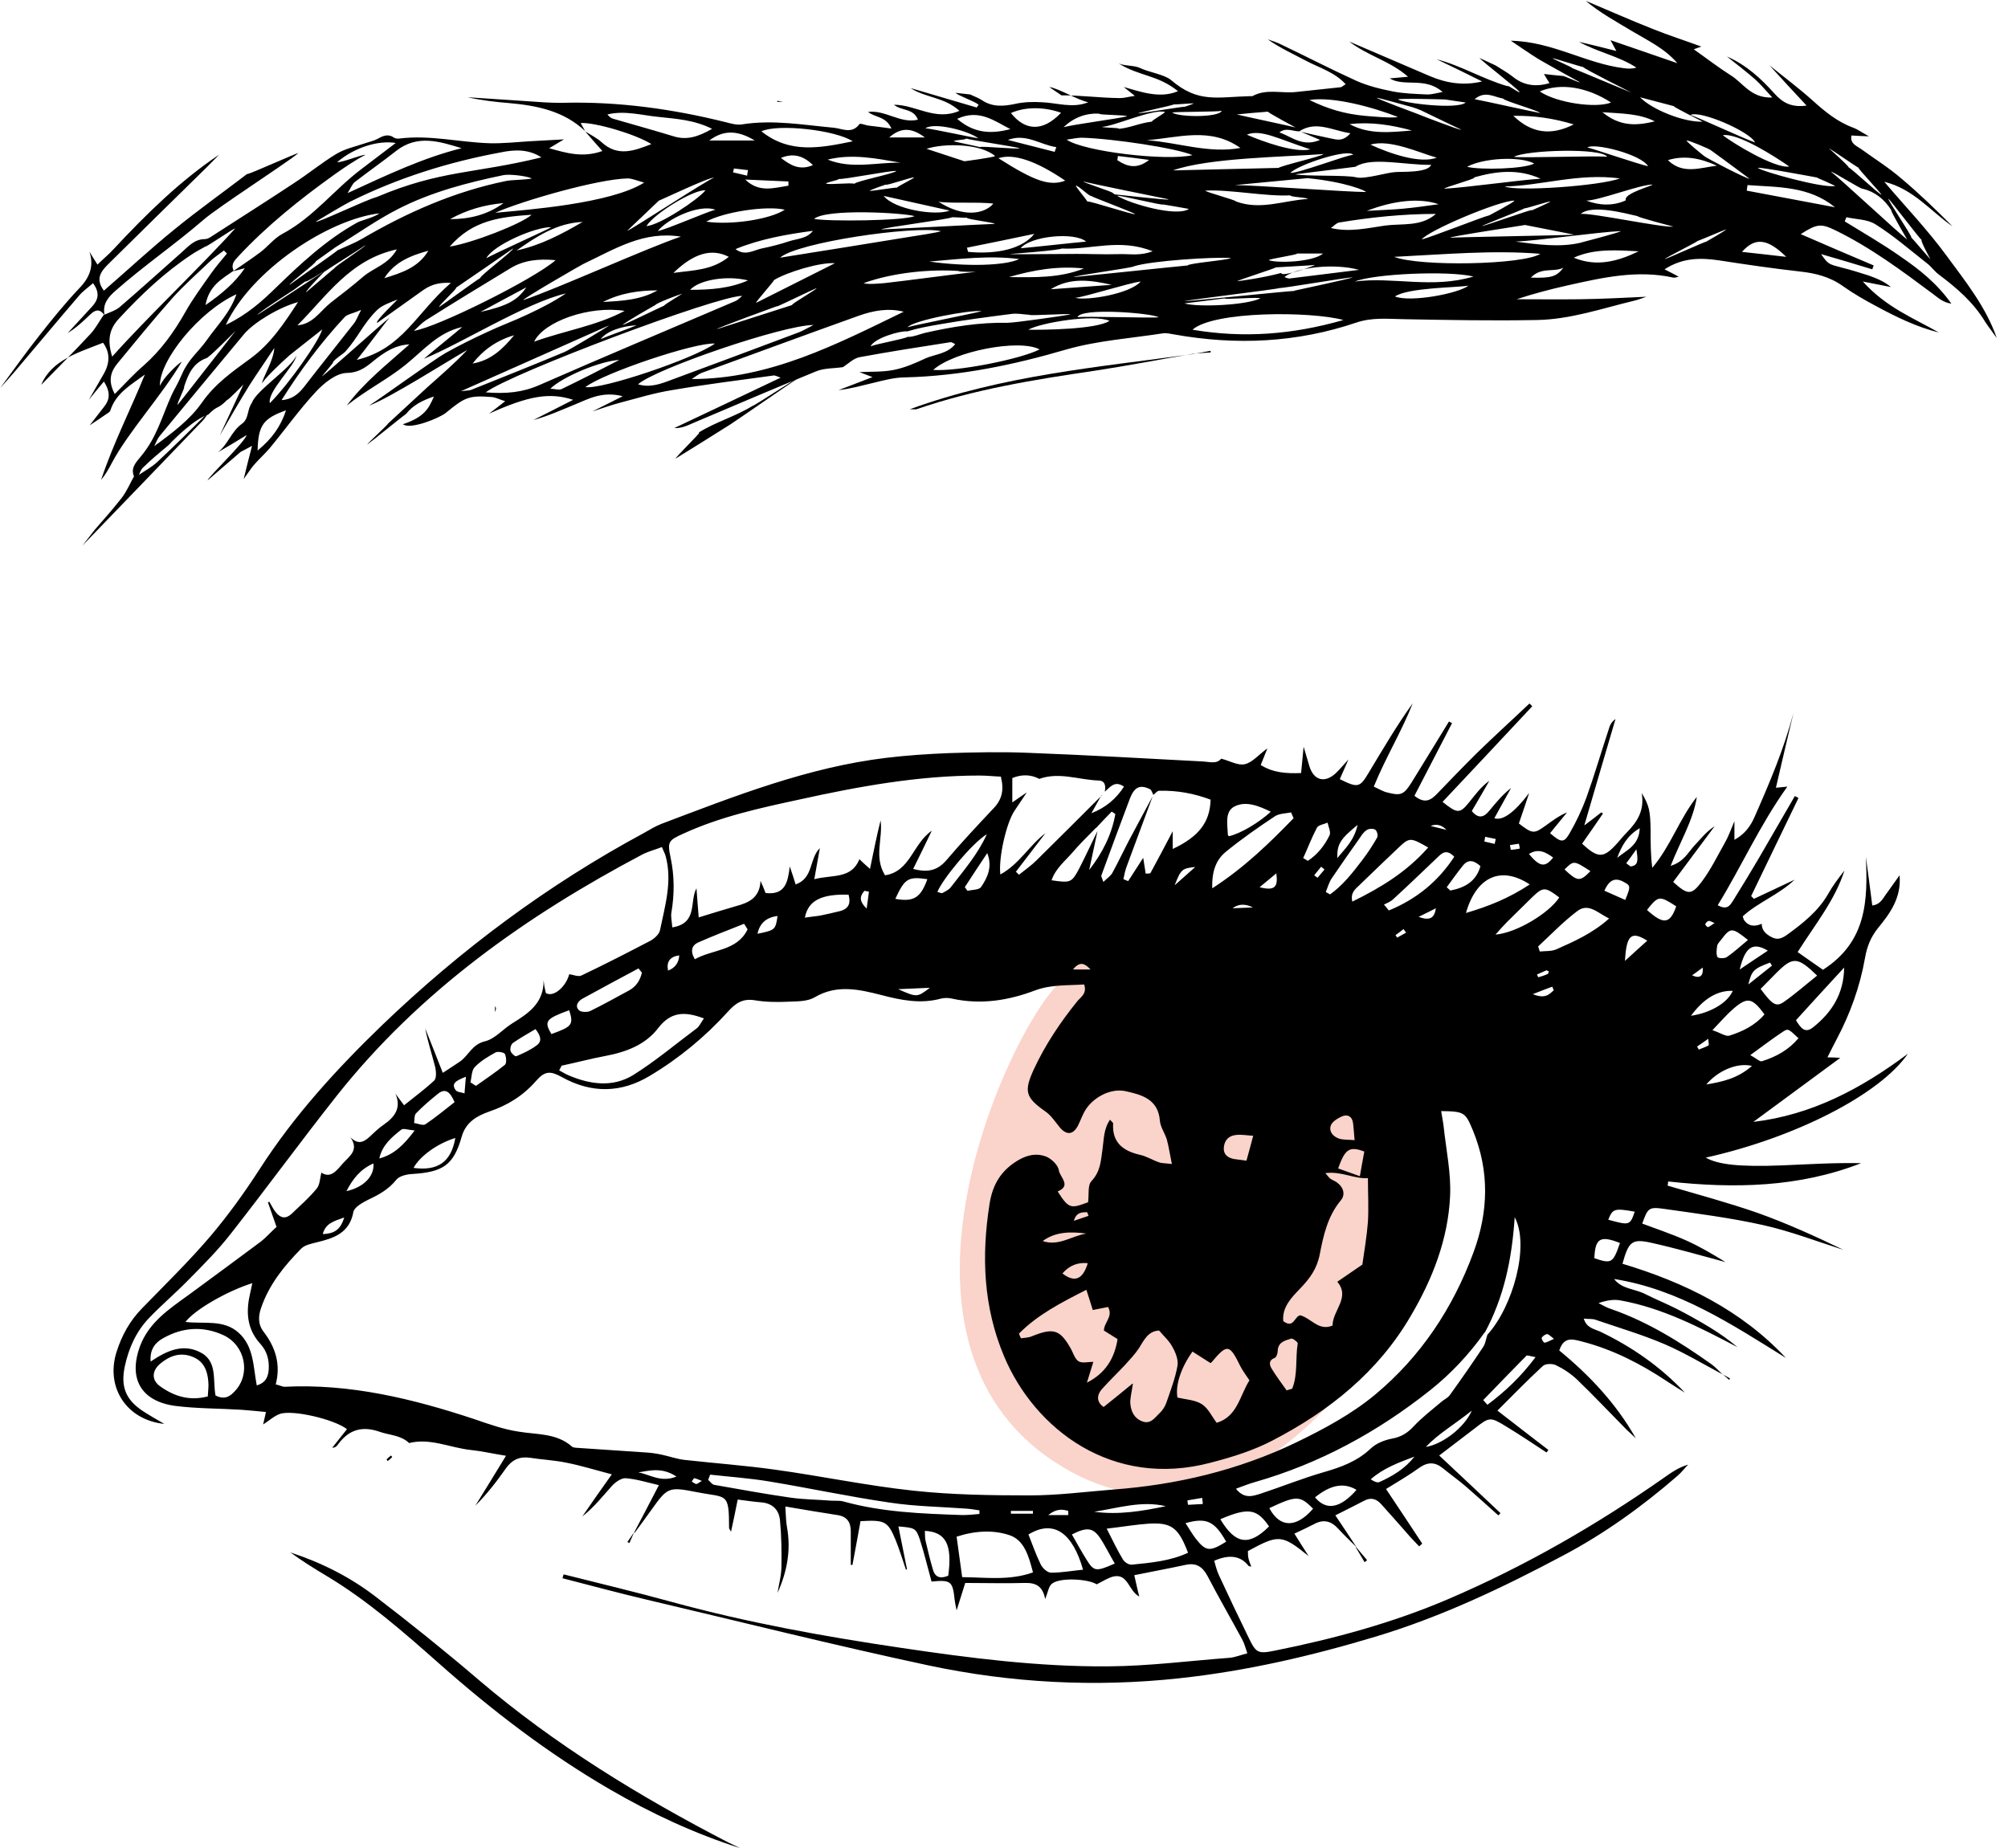 <svg width="176" height="162" viewBox="0 0 176 162" fill="none" xmlns="http://www.w3.org/2000/svg">
<path d="M92.757 86.271C88.485 90.327 75.89 117.238 92.391 128.119C108.867 139 122.585 115.78 122.585 114.105C122.585 112.429 129.444 99.362 121.096 89.04C112.748 78.717 98.493 79.082 92.757 86.271Z" fill="#FAD3CA"/>
<path d="M55.58 134.337C56.263 133.025 56.971 131.713 57.752 130.183C56.702 129.94 55.775 129.649 54.847 129.576C54.457 129.552 53.944 129.916 53.651 130.232C52.821 131.155 52.065 132.126 51.039 132.928C51.845 131.762 52.65 130.596 53.627 129.236C52.138 128.848 50.893 128.459 49.648 128.216C48.598 127.997 47.5 127.949 46.426 127.779C45.523 127.657 44.864 127.973 44.351 128.702C43.546 129.843 42.691 130.961 41.666 131.981C42.52 130.596 43.375 129.212 44.351 127.609C43.131 127.415 42.203 127.196 41.251 127.099C39.445 126.905 37.712 126.03 35.857 126.492C35.124 125.787 34.124 125.812 33.245 125.496C31.78 124.986 30.609 125.301 29.681 126.54C29.559 126.71 29.437 126.904 29.12 126.904C29.559 126.37 29.974 125.812 30.413 125.277C29.291 124.403 25.629 123.553 24.531 123.941C24.043 124.111 23.628 124.5 23.066 124.864C23.139 124.524 23.213 124.233 23.31 123.771C22.529 123.699 21.846 123.626 21.162 123.577C19.234 123.456 17.257 123.48 15.353 123.237C12.35 122.824 11.228 120.833 12.277 117.991C13.058 115.902 14.84 114.736 16.549 113.498C18.624 111.967 20.723 110.437 22.798 108.883C23.31 108.494 23.725 108.009 24.238 107.547C23.969 106.794 23.725 106.09 23.481 105.385C23.53 105.385 23.554 105.361 23.603 105.337C23.798 105.653 23.945 105.993 24.189 106.284C24.604 106.794 25.068 106.867 25.58 106.381C26.313 105.677 27.094 104.997 27.753 104.195C28.046 103.855 28.046 103.248 28.168 102.787C28.998 103.345 29.535 102.568 30.072 101.961C30.609 101.354 31.512 100.819 30.706 99.678C31.365 100.358 31.878 100.139 32.415 99.629C32.806 99.265 33.196 98.876 33.635 98.585C34.612 97.905 35.198 97.103 34.661 95.865C34.856 96.156 35.076 96.423 35.417 96.885C36.345 96.132 37.248 95.476 38.053 94.723C38.273 94.504 38.224 93.922 38.151 93.557C37.858 92.416 37.492 91.299 37.272 90.157C37.761 91.371 38.249 92.61 38.81 94.043C39.469 93.606 39.909 93.339 40.324 93.047C41.08 92.513 41.373 91.541 42.52 91.274C43.399 91.056 44.083 90.206 44.913 89.695C46.328 88.821 47.671 87.922 47.646 85.931C47.671 86.125 47.695 86.295 47.72 86.49C47.769 86.684 47.817 86.902 47.842 87.048C48.525 87.461 49.624 86.465 49.892 85.397C50.258 85.445 50.673 85.639 50.942 85.518C52.992 84.546 55.018 83.502 57.02 82.458C57.361 82.263 57.776 81.899 57.85 81.535C58.289 79.397 58.948 77.236 58.338 75.026C58.289 74.831 58.167 74.637 58.02 74.249C57.459 74.467 56.898 74.613 56.385 74.856C46.133 80.272 36.784 86.878 29.51 96.059C26.361 100.042 23.384 104.122 20.259 108.106C19.112 109.587 17.769 110.923 16.451 112.259C15.353 113.376 14.157 114.396 13.083 115.514C11.935 116.704 11.276 118.185 10.935 119.788C10.569 121.537 11.008 122.678 12.497 123.674C13.058 124.039 13.644 124.379 14.401 124.816C11.105 124.476 9.25 121.634 10.202 118.549C10.666 117.068 11.374 115.781 12.448 114.688C14.474 112.599 16.573 110.559 18.453 108.349C20.015 106.503 21.431 104.535 22.749 102.495C25.776 97.783 29.51 93.703 33.513 89.841C40.397 83.235 47.988 77.576 56.409 73.034C56.922 72.743 57.435 72.427 57.996 72.208C64.416 69.779 70.811 67.254 77.694 66.428C79.525 66.209 81.356 66.088 83.187 66.015C85.505 65.942 87.824 65.893 90.143 65.991C95.22 66.185 100.298 66.476 105.35 66.743C105.985 66.768 106.644 67.011 107.035 66.501C107.791 66.695 108.524 67.132 109.109 66.986C109.768 66.841 110.305 66.161 111.087 65.602C110.867 66.161 110.696 66.573 110.501 67.059C111.599 67.739 112.722 67.812 114.04 67.764C114.113 67.084 114.162 66.452 114.26 65.456C114.504 66.234 114.626 66.719 114.772 67.181C115.163 68.419 116.115 68.662 117.067 67.788C117.384 67.496 117.653 67.156 118.19 66.573C117.848 67.351 117.628 67.837 117.433 68.298C118.995 69.075 119.19 69.051 119.947 67.764C121.192 65.699 122.412 63.61 123.828 61.643C122.852 64.12 121.436 66.428 120.411 68.954C120.899 69.172 121.241 69.391 121.583 69.464C122.779 69.779 123.047 69.658 123.706 68.614C124.805 66.841 125.903 65.043 127.001 63.246C127.099 63.295 127.197 63.343 127.27 63.392C126.172 65.529 125.049 67.666 123.975 69.755C124.902 70.508 125.439 70.12 125.976 69.561C127.099 68.395 128.222 67.229 129.369 66.088C130.907 64.582 132.494 63.149 134.056 61.667C134.129 61.74 134.227 61.813 134.3 61.91C131.688 64.703 129.076 67.496 126.44 70.29C127.734 71.334 127.953 71.334 128.759 70.338C129.296 69.682 129.784 68.978 130.541 68.444C130.028 69.342 129.516 70.217 129.003 71.091C129.589 71.82 130.077 71.625 130.516 71.091C131.102 70.387 131.664 69.682 132.445 69.075C131.957 69.95 131.468 70.824 130.98 71.722C131.712 71.965 132.73 71.229 134.031 69.512C133.738 70.411 133.421 71.31 133.128 72.184C134.3 73.083 134.446 73.107 135.398 72.427C136.009 71.99 136.594 71.528 137.351 71.213C136.863 71.82 136.35 72.427 135.862 73.034C136.838 73.884 137.083 73.908 137.595 73.01C138.157 72.038 138.645 70.994 139.035 69.95C139.743 67.982 140.329 65.966 140.988 63.975C141.086 63.635 141.208 63.295 141.598 63.028C140.72 66.039 139.816 69.051 138.864 72.354C139.499 71.868 139.938 71.552 140.353 71.213C140.402 71.237 140.451 71.285 140.5 71.31C139.89 72.208 139.279 73.083 138.669 73.957C140.036 75.22 140.524 75.244 141.623 74.054C141.964 73.69 142.257 73.301 142.599 72.961C143.502 72.038 144.161 71.043 143.893 69.512C144.552 70.605 144.649 71.091 144.674 72.743C144.674 73.836 144.674 74.928 144.82 76.07C146.431 74.176 147.188 71.795 148.726 69.852C148.409 71.917 147.286 73.714 146.431 75.9C147.603 75.536 147.969 74.71 148.506 74.127C149.068 73.544 149.556 72.888 150.288 72.427C149.068 74.054 147.872 75.681 146.651 77.309C147.92 78.45 148.238 78.499 149.141 77.309C149.946 76.24 150.532 75.026 151.191 73.86C151.484 73.35 151.679 72.791 152.021 71.99V73.617C152.949 73.107 153.437 72.403 153.779 71.625C155.097 68.638 156.366 65.651 157.196 62.493C156.683 64.655 156.171 66.816 155.658 69.051C155.975 69.027 156.171 69.002 156.659 68.954C154.242 72.33 152.631 75.973 150.557 79.349C151.386 79.81 151.631 79.349 151.85 79.033C152.656 77.746 153.437 76.459 154.194 75.171C155.243 73.374 156.268 71.577 157.318 69.779C157.416 69.828 157.513 69.877 157.635 69.95C156.244 72.816 154.877 75.681 153.486 78.547C153.559 78.62 153.657 78.717 153.73 78.79C154.926 78.232 156.098 77.673 157.294 77.114C155.927 78.426 154.072 79.106 152.753 80.32C152.827 80.539 152.827 80.612 152.851 80.636C153.266 81.219 153.803 81.243 154.413 80.976C154.413 81.583 154.804 81.899 155.316 82.166C155.853 82.433 156.244 82.215 156.659 81.923C158.026 80.928 159.32 79.907 160.198 78.426C160.613 77.673 161.126 76.993 161.663 76.313C160.833 78.912 159.1 81.025 157.562 83.454C158.368 84.037 159.1 84.522 159.783 85.008C163.64 82.531 163.713 78.912 163.542 75.099C163.738 76.507 163.909 77.892 164.104 79.373C164.885 79.276 165.08 78.645 165.422 78.232C165.764 77.77 166.081 77.284 166.496 76.726C166.667 78.693 165.666 80.053 164.616 81.341C163.982 82.118 163.64 82.968 163.469 83.964C163.03 86.465 162.175 88.845 160.979 91.104C160.735 91.566 160.491 92.051 160.174 92.683C160.638 92.683 160.955 92.707 161.297 92.731C158.758 94.602 156.22 96.472 153.681 98.342C158.783 97.735 163.103 95.452 167.228 92.367C164.738 95.962 157.342 99.726 149.507 101.475C150.581 102.082 152.436 102.301 156.171 102.155C158.49 102.058 160.784 101.912 163.127 101.961C157.66 104.098 151.972 104.195 146.212 103.564C146.212 103.685 146.187 103.807 146.163 103.928C148.799 104.705 151.435 105.41 154.023 106.308C156.61 107.231 159.124 108.373 161.59 109.563C159.222 108.81 156.903 107.911 154.486 107.377C151.655 106.746 148.75 106.381 145.87 105.968C144.503 105.774 144.43 105.896 143.942 107.256C145.235 107.741 146.553 108.179 147.798 108.737C148.994 109.272 150.142 109.952 151.24 110.632C149.068 110.049 146.895 109.417 144.698 108.931C143.038 108.567 142.746 108.834 142.209 110.777C147.627 112.405 152.607 114.833 156.537 119.035C151.801 116.096 147.164 113.012 141.476 112.113C142.16 113.012 143.283 112.963 144.186 113.425C145.089 113.886 146.065 114.275 146.968 114.736C147.92 115.222 148.872 115.756 149.8 116.315C150.679 116.849 151.509 117.432 152.29 118.088C148.994 116.364 145.699 114.639 141.989 113.983C141.427 113.886 140.817 113.983 140.109 114.226C140.5 114.421 140.842 114.639 141.257 114.761C144.454 115.878 147.286 117.651 150.02 119.594C150.361 119.837 150.654 120.177 150.972 120.468C149.287 119.57 147.676 118.598 145.943 117.845C143.966 116.995 141.891 116.388 139.841 115.684C139.572 115.586 139.231 115.635 138.816 115.586C139.06 116.388 139.694 116.485 140.207 116.704C143.014 118.039 145.528 119.788 147.676 122.071C147.164 121.755 146.651 121.44 146.138 121.1C143.844 119.57 141.403 118.307 138.694 117.602C137.912 117.408 137.083 117.092 136.668 118.379C139.304 120.541 141.647 123.018 143.38 126.079C143.112 125.812 142.819 125.569 142.55 125.302C141.11 123.844 139.719 122.363 138.23 120.93C137.693 120.42 137.034 119.982 136.375 119.667C136.082 119.521 135.447 119.521 135.227 119.74C133.885 120.978 132.64 122.266 131.249 123.65C132.86 124.889 134.275 126.006 135.716 127.099C135.667 127.172 135.618 127.245 135.545 127.317C134.373 126.54 133.201 125.763 132.005 125.034C130.614 124.184 130.541 124.209 129.296 125.18C128.271 125.957 127.27 126.734 126.147 127.585C128.027 129.358 129.784 130.985 131.517 132.636C131.444 132.709 131.395 132.782 131.322 132.831C130.37 131.981 129.442 131.131 128.49 130.305C127.831 129.746 127.124 129.236 126.464 128.702C125.781 128.143 125.146 128.143 124.414 128.653C123.511 129.309 122.535 129.868 121.485 130.523C122.608 132.199 123.633 133.754 124.658 135.308C124.561 135.381 124.487 135.478 124.39 135.551C124.024 135.162 123.633 134.774 123.291 134.361C122.535 133.511 121.802 132.661 121.046 131.835C120.655 131.398 120.167 131.228 119.581 131.543C118.775 131.956 117.97 132.369 117.042 132.831C117.726 133.851 118.312 134.725 118.898 135.624C118.361 135.09 117.824 134.579 117.311 134.021C116.676 133.316 115.993 133.146 115.163 133.608C114.65 133.875 114.113 134.118 113.454 134.434C113.869 135.114 114.235 135.672 114.699 136.401C112.356 134.507 112.087 134.482 109.378 135.964C109.378 136.182 109.378 136.45 109.451 136.692C109.5 136.887 109.598 137.105 109.671 137.324C109.573 137.3 109.451 137.3 109.427 137.251C108.743 136.377 107.742 136.231 106.424 136.814C106.546 137.227 106.644 137.664 106.839 138.077C107.669 139.874 108.524 141.672 109.402 143.469C110.086 144.902 110.232 144.999 111.77 144.683C116.969 143.639 122.071 142.254 126.953 140.166C133.641 137.3 139.89 133.705 145.821 129.552C146.48 129.09 147.115 128.629 147.969 128.386C147.652 128.702 147.383 129.066 147.042 129.358C143.942 132.054 140.598 134.458 136.961 136.377C131.712 139.17 126.342 141.72 120.631 143.445C114.992 145.145 109.256 146.48 103.373 147.112C96.001 147.913 88.654 147.525 81.429 145.995C73.13 144.222 64.904 142.157 56.654 140.214C54.188 139.631 51.747 138.976 49.306 138.344C49.331 138.223 49.355 138.125 49.404 138.004C52.577 138.806 55.75 139.558 58.924 140.433C65.49 142.23 72.202 143.445 78.939 144.44C84.968 145.339 91.046 146.116 97.149 146.068C100.713 146.043 104.252 145.582 107.816 145.315C108.279 145.266 108.743 145.072 109.329 144.926C109.158 144.44 109.061 144.027 108.865 143.687C107.864 141.842 106.815 140.02 105.839 138.15C105.399 137.324 104.838 136.96 103.886 137.178C102.421 137.494 100.957 137.761 99.419 138.077C99.59 138.806 99.687 139.316 99.858 139.947C98.906 139.461 98.882 137.883 97.564 138.198C97.1 138.32 96.661 138.611 96.124 138.878C95.391 138.393 92.804 138.247 92.169 138.854C91.901 139.097 91.852 139.583 91.608 140.166C91.388 139 90.754 138.733 89.826 138.757C88.093 138.806 86.384 138.757 84.602 138.757C84.358 139.558 84.138 140.214 83.846 141.161C83.748 140.676 83.699 140.457 83.675 140.239C83.504 138.611 83.357 138.466 81.649 138.636C81.307 137.397 81.014 136.158 80.624 134.944C80.282 133.948 80.184 133.924 78.744 133.802C79.013 135.114 79.257 136.352 79.501 137.567C79.476 137.567 79.452 137.567 79.403 137.591C79.11 136.717 78.842 135.842 78.5 134.992C77.817 133.341 77.548 133.219 75.424 133.341C75.205 134.579 74.961 135.867 74.716 137.178C74.668 137.178 74.619 137.178 74.57 137.178C74.57 136.207 74.57 135.211 74.57 134.239C74.57 133.414 74.228 132.928 73.398 132.806C71.958 132.588 70.543 132.345 68.834 132.054C68.883 132.782 68.883 133.341 68.98 133.875C69.346 135.891 68.98 137.785 68.15 139.631C68.272 138.854 68.492 138.077 68.492 137.3C68.516 135.964 68.492 134.628 68.37 133.316C68.297 132.345 67.711 131.762 66.686 131.689C66.051 131.641 65.416 131.543 64.66 131.446C64.465 132.418 64.294 133.268 64.074 134.264C63.952 134.045 63.903 133.997 63.903 133.948C63.903 130.742 63.708 131.325 61.047 130.791C58.557 130.305 58.509 130.378 57.044 132.418C56.58 133.074 56.092 133.729 55.628 134.361L55.58 134.337ZM96.05 72.573C95.342 73.301 94.61 74.006 93.951 74.783C93.317 75.511 92.511 76.143 92.169 77.163C93.829 77.406 93.927 77.382 94.586 76.143C95.147 75.05 95.66 73.933 96.197 72.84C95.953 73.981 95.709 75.123 95.465 76.264C96.636 74.758 97.442 73.156 97.759 71.358C97.661 71.285 97.539 71.213 97.442 71.14C96.978 71.625 96.514 72.087 96.075 72.573M130.126 116.801C128.783 118.695 127.197 120.395 125.366 121.853C120.753 125.52 115.676 128.289 109.988 129.916C109.451 130.062 108.938 130.281 108.328 130.499C109.085 131.446 109.842 131.131 110.55 130.912C112.38 130.305 114.187 129.576 116.042 129.042C117.555 128.605 118.971 128.095 120.167 126.953C120.631 126.516 121.363 126.224 122.022 126.103C122.827 125.957 123.389 125.593 123.926 125.01C124.658 124.233 125.512 123.577 126.318 122.897C126.562 122.678 126.879 122.557 127.075 122.29C128.075 120.905 129.052 119.497 130.004 118.064C130.199 117.772 130.248 117.359 130.37 116.995C132.591 114.566 134.105 109.199 132.762 106.697C132.518 110.413 131.81 113.716 130.15 116.801M101.103 69.707C101.005 69.512 100.932 69.245 100.786 69.172C99.931 68.759 99.443 68.978 99.053 69.95C98.198 72.208 97.368 74.467 96.538 76.726C96.49 76.823 96.612 76.993 96.709 77.309C97.051 76.969 97.368 76.774 97.515 76.483C98.003 75.584 98.442 74.661 98.906 73.763C99.614 72.427 100.322 71.115 101.03 69.804C100.273 71.868 99.492 73.933 98.735 75.997C98.613 76.337 98.54 76.701 98.467 77.066C98.613 77.114 98.735 77.187 98.882 77.236C99.321 76.556 99.761 75.876 100.2 75.196C100.273 75.633 100.346 76.119 100.42 76.58C100.639 76.556 100.81 76.58 100.835 76.531C101.469 75.366 102.079 74.224 102.787 72.864V74.418C105.057 73.35 106.058 72.087 106.107 70.095C104.691 69.561 103.178 69.269 101.591 69.318C101.42 69.318 101.25 69.561 101.079 69.682M96.538 69.707C96.246 70.241 95.953 70.775 95.66 71.285C96.905 70.8 97.832 70.022 98.516 68.954C97.686 68.371 97.295 69.027 96.831 69.391C96.929 68.929 96.88 68.444 96.319 68.419C94.586 68.371 92.853 67.642 91.095 68.274C90.314 67.861 89.509 67.885 88.728 68.201V70.338C89.24 69.974 89.631 69.707 89.997 69.464C89.631 69.998 89.289 70.532 88.923 71.067C88.215 72.111 87.507 75.171 87.678 76.653C89.338 75.754 90.216 74.103 91.632 73.034C90.778 74.151 89.899 75.293 89.045 76.41C89.142 76.507 89.216 76.58 89.313 76.677C89.826 76.264 90.387 75.876 90.851 75.414C92.779 73.52 94.659 71.625 96.587 69.707M24.238 121.367C24.604 121.464 24.775 121.561 24.921 121.561C30.682 121.27 36.174 122.606 41.593 124.403C42.862 124.84 44.156 125.301 45.474 125.496C47.085 125.763 48.794 125.617 50.136 126.807C50.209 126.88 50.331 126.88 50.453 126.904C52.504 127.05 54.53 127.172 56.58 127.317C57.069 127.342 57.532 127.415 57.996 127.512C58.679 127.657 59.339 127.9 60.022 127.973C62.658 128.265 65.294 128.459 67.906 128.823C71.958 129.382 75.986 130.232 80.062 130.669C83.431 131.033 86.848 131.082 90.265 131.082C92.682 131.082 95.123 130.766 97.539 130.572C103.153 130.159 108.548 128.872 113.601 126.443C116.017 125.277 118.458 123.966 120.509 122.266C124.512 118.938 127.343 114.688 129.15 109.782C130.468 106.211 130.565 102.665 129.101 99.095C128.442 97.516 128.368 97.419 126.318 97.395C126.391 97.88 126.489 98.342 126.538 98.779C126.757 100.819 127.197 102.86 127.099 104.851C126.928 108.616 125.561 112.113 123.657 115.343C120.801 120.25 116.53 123.674 111.575 126.249C109.866 127.147 107.987 127.73 106.107 128.216C97.49 130.499 90.68 125.277 87.995 118.865C86.189 114.542 86.018 110.122 86.726 105.58C86.994 103.831 87.727 102.617 89.216 101.718C90.046 101.232 90.851 101.062 91.681 101.378C92.169 101.572 92.731 102.131 92.804 102.568C92.877 103.175 93.951 103.928 92.706 104.438C93.683 105.993 93.878 105.944 95.367 105.385C95.465 104.73 95.318 103.904 95.66 103.54C96.465 102.69 96.49 101.742 96.636 100.722C96.758 99.872 96.734 98.949 97.295 98.148C97.442 98.342 97.588 98.415 97.564 98.488C97.466 100.164 98.442 100.892 99.931 101.232C100.493 101.354 101.03 101.694 101.591 101.888C101.86 101.985 102.177 101.961 102.714 102.034C102.543 101.208 102.446 100.528 102.275 99.896C102.104 99.338 101.713 98.803 101.664 98.245C101.518 96.35 100.078 95.962 98.638 95.646C97.271 95.355 95.635 96.278 95.001 97.54C94.805 97.929 94.659 98.318 94.464 98.706C94.024 99.508 93.439 99.508 92.853 98.779C92.462 98.293 92.096 97.735 91.583 97.395C89.899 96.205 89.728 95.67 90.607 93.752C91.608 91.59 92.926 89.623 94.415 87.777C94.732 87.388 95.294 87.097 95.025 86.295C93.585 86.392 92.145 86.295 90.754 86.805C88.386 87.704 85.969 88.093 83.431 87.534C83.138 87.461 82.772 87.461 82.479 87.534C80.697 88.02 78.988 87.68 77.231 87.218C75.327 86.732 73.35 86.271 71.421 87.412C70.811 87.777 69.957 87.777 69.224 87.801C68.199 87.85 67.15 87.85 66.149 87.68C65.075 87.51 64.465 87.947 63.806 88.675C61.804 90.886 59.509 92.78 56.946 94.31C54.432 95.816 51.845 95.865 49.233 94.407C48.257 93.873 47.769 93.849 46.987 94.747C45.84 96.059 44.498 96.885 42.862 97.443C41.837 97.808 40.836 98.342 40.47 99.629C39.762 102.131 38.835 102.738 36.15 102.908C35.661 102.932 35.002 103.078 34.734 103.418C34.05 104.268 33.196 104.73 32.269 105.167C31.78 105.41 31.048 105.823 30.975 106.236C30.633 108.106 29.242 108.543 27.728 108.907C27.265 109.029 26.728 109.126 26.41 109.442C24.921 110.947 23.603 112.575 22.895 114.615C22.627 115.368 22.602 116.096 23.115 116.752C24.14 118.088 24.628 119.594 24.165 121.367M87.775 68.079C87.117 68.055 86.482 67.982 85.847 67.982C80.526 67.982 75.302 68.929 70.127 70.071C66.637 70.824 63.146 71.577 59.876 73.083C58.582 73.666 58.484 73.787 58.777 75.171C59.119 76.774 59.119 78.377 58.85 79.98C58.777 80.369 58.899 80.782 58.924 81.292C61.194 80.928 60.413 79.009 61.047 77.867C61.096 78.669 61.169 79.446 61.242 80.418C62.512 80.029 63.513 79.713 64.538 79.422C65.612 79.13 66.588 78.717 66.661 77.212C66.881 77.722 67.028 78.062 67.101 78.28C68.834 78.475 69.053 77.333 69.224 75.949C69.444 76.604 69.591 77.042 69.737 77.527C71.324 76.969 70.909 75.269 71.861 74.346C71.714 75.196 71.568 75.997 71.372 77.066C73.008 76.653 74.619 77.066 75.327 75.317C75.546 75.536 75.79 75.754 76.254 76.167C76.45 75.269 76.572 74.588 76.718 73.933C76.865 73.253 77.011 72.597 77.182 71.917C77.401 73.52 76.572 75.099 77.572 76.726C79.794 76.386 79.989 73.981 81.673 72.816C81.087 74.054 80.575 75.074 80.038 76.167C81.307 76.507 82.161 76.313 82.942 75.414C84.261 73.86 85.676 72.354 87.068 70.872C87.824 70.095 88.02 69.245 87.727 68.104M119.947 103.272C118.727 103.37 117.579 102.641 116.164 102.835C116.383 103.078 116.481 103.224 116.603 103.321C116.774 103.442 116.994 103.515 117.164 103.637C117.775 104.074 117.946 104.73 117.506 105.24C116.359 106.624 115.993 108.324 115.675 109.952C115.431 111.215 114.821 112.04 113.991 112.915C113.21 113.716 112.356 114.591 112.478 115.805C113.405 116.509 113.454 115.368 113.967 115.295C114.943 115.562 115.578 116.704 116.798 116.194C116.798 114.858 118.385 113.74 117.213 112.356C117.994 111.822 118.702 111.336 119.41 110.85C119.581 109.636 119.801 108.373 119.898 107.11C119.972 105.871 119.898 104.608 119.898 103.272M99.297 121.294C99.175 122.144 99.028 122.63 99.077 123.091C99.15 123.747 99.419 124.33 100.127 124.597C100.859 124.864 101.201 124.281 101.616 123.893C101.884 123.65 102.104 123.31 102.226 122.97C102.592 121.901 103.007 120.833 103.202 119.74C103.3 119.23 103.056 118.598 102.787 118.112C102.519 117.578 102.031 117.141 101.591 116.631C100.615 116.679 100.273 117.481 99.809 118.209C99.468 118.719 99.028 119.181 98.589 119.667C97.93 120.371 97.246 121.027 96.612 121.731C96.026 122.387 96.197 122.97 96.734 123.334C97.564 122.678 98.296 122.071 99.248 121.294M89.313 116.898C89.362 117.044 89.411 117.165 89.484 117.311C89.826 117.262 90.168 117.262 90.485 117.117C92.365 116.364 92.926 116.558 93.878 118.258C94.073 118.622 94.22 119.132 94.537 119.327C94.854 119.521 95.367 119.375 95.831 119.375C95.611 120.08 95.44 120.638 95.269 121.197C96.905 120.371 97.686 119.06 97.954 117.384C97.515 117.117 97.124 116.849 96.758 116.631C96.758 115.926 97.588 115.416 97.124 114.566C96.685 114.663 96.221 114.736 95.782 114.833C95.611 114.251 95.44 113.765 95.22 113.06C93.024 114.178 90.973 115.222 89.313 116.898ZM109.5 120.978C109.183 120.493 108.914 120.152 108.719 119.764C107.767 117.821 107.572 117.772 106.205 119.4C106.156 119.472 106.034 119.497 106.083 119.472C105.521 119.108 105.009 118.792 104.52 118.477C103.495 119.91 103.007 121.44 103.202 122.508C103.935 122.678 104.74 122.703 105.35 123.091C105.912 123.456 106.229 124.184 106.644 124.719C108.475 124.16 108.646 122.363 109.524 120.978M61.657 89.258C59.973 88.627 58.777 88.7 57.679 90.133C56.556 91.59 54.872 92.222 53.065 92.561C51.772 92.804 50.502 93.144 49.233 93.412C49.16 93.533 49.087 93.679 49.013 93.825C49.282 93.97 49.55 94.14 49.843 94.262C51.723 95.063 53.676 95.33 55.457 94.262C57.41 93.047 59.192 91.541 61.047 90.157C61.291 89.987 61.413 89.671 61.706 89.258M90.534 137.81C90.168 136.401 89.777 135.017 88.508 134.579C87.092 134.094 85.481 134.167 83.846 134.701C84.016 135.94 84.163 137.008 84.334 138.247C86.482 138.271 88.483 138.563 90.534 137.834M18.916 122.338C19.722 122.727 20.186 122.387 20.601 121.925C21.992 120.444 21.504 117.942 19.6 117.044C17.818 116.218 16.012 116.339 14.328 117.287C13.644 117.651 13.107 118.258 13.205 119.351C14.596 118.404 15.963 117.797 17.428 118.477C19.112 119.23 18.624 120.93 18.892 122.338M97.002 133.997C97.564 135.114 97.954 135.915 98.418 136.692C98.564 136.935 98.931 137.178 99.199 137.154C100.883 136.984 102.568 136.838 104.13 136.11C103.3 133.924 102.69 133.438 100.688 133.559C99.59 133.632 98.467 133.827 97.002 133.997ZM22.114 112.478C19.869 113.182 17.037 114.833 16.256 115.878C17.891 116.072 19.6 115.635 20.918 116.825C22.261 118.039 22.187 119.788 22.505 121.44C23.335 121.197 23.506 120.638 23.554 120.031C23.603 119.205 23.408 118.452 22.822 117.797C21.748 116.631 21.553 115.246 21.846 113.74C21.919 113.376 21.992 113.036 22.114 112.478ZM62.243 129.26C62.194 129.406 62.121 129.576 62.072 129.722C62.243 129.868 62.414 130.135 62.609 130.159C64.831 130.548 67.052 130.961 69.273 131.276C70.445 131.446 71.641 131.446 72.812 131.543C73.179 131.568 73.594 131.519 73.935 131.616C77.353 132.564 80.843 132.685 84.358 132.806C84.846 132.806 85.359 132.758 85.847 132.709C85.847 132.612 85.847 132.491 85.847 132.394C85.481 132.345 85.139 132.272 84.773 132.248C82.503 132.078 80.233 132.054 77.987 131.713C74.472 131.203 70.982 130.451 67.467 129.868C65.734 129.576 63.952 129.455 62.219 129.26M18.209 122.436C18.233 121.925 18.306 121.513 18.258 121.1C18.184 120.152 17.867 119.327 16.891 118.938C15.816 118.501 14.889 118.841 14.059 119.521C13.302 120.152 13.254 120.978 14.059 121.537C15.255 122.387 16.598 122.824 18.184 122.411M113.381 71.722C113.308 71.552 113.235 71.382 113.161 71.213C112.673 71.31 112.112 71.31 111.746 71.552C110.281 72.524 108.816 73.544 107.45 74.661C106.62 75.341 106.205 76.313 106.253 77.867C109.109 76.022 111.282 73.884 113.405 71.698M94.927 137.591C94.024 134.409 92.389 133.146 90.143 134.507C90.485 135.381 90.802 136.28 91.217 137.13C91.364 137.445 91.803 137.858 92.12 137.858C93.048 137.858 93.975 137.688 94.952 137.591M125.195 74.297C123.609 73.398 123.56 73.374 122.535 74.346C121.412 75.414 120.289 76.483 119.166 77.576C118.824 77.916 118.336 78.232 118.531 79.033C121.046 77.794 123.291 76.434 125.171 74.297M159.271 85.518C157.562 83.866 157.147 83.842 155.731 85.251C155.243 85.737 154.779 86.222 154.316 86.684C155.341 88.068 155.683 88.311 156.39 87.801C157.391 87.097 158.294 86.295 159.271 85.518ZM134.812 82.944C134.861 83.089 134.91 83.235 134.959 83.405C135.447 83.356 135.984 83.405 136.424 83.211C138.01 82.506 139.597 81.802 141.037 80.515C140.012 80.005 139.231 79.13 138.254 79.859C137.034 80.782 135.96 81.899 134.837 82.944M134.08 77.527C131.542 75.852 129.394 76.871 128.49 80.029C130.468 79.446 132.25 78.742 134.08 77.527ZM161.638 84.814C160.223 86.344 158.807 87.898 157.416 89.428C157.831 90.108 158.197 90.618 158.905 90.06C160.564 88.748 161.614 87.097 161.638 84.814ZM131.078 81.923C132.909 81.778 135.764 80.053 136.668 78.669C135.423 77.722 135.252 77.722 134.275 78.669C133.543 79.373 132.835 80.102 132.103 80.806C131.786 81.122 131.493 81.462 131.078 81.923ZM112.771 121.877C112.942 121.828 113.113 121.78 113.259 121.731C113.772 120.468 113.527 119.06 113.747 117.748C113.747 117.651 113.332 117.311 113.186 117.335C112.649 117.505 112.014 117.627 111.99 118.428C111.99 118.647 111.868 118.987 111.721 119.035C111.184 119.23 111.257 119.642 111.453 119.958C111.843 120.614 112.331 121.245 112.771 121.877ZM116.188 78.183C116.31 78.256 116.457 78.329 116.579 78.402C117.701 77.6 118.556 76.507 119.386 75.414C119.874 74.783 120.313 74.103 120.704 73.423C120.801 73.253 120.704 72.864 120.557 72.743C120.411 72.621 120.02 72.621 119.825 72.743C119.557 72.888 119.361 73.18 119.19 73.447C118.361 74.613 117.531 75.803 116.725 76.993C116.481 77.357 116.359 77.819 116.188 78.232M97.71 137.057C97.222 136.231 96.856 135.454 96.392 134.774C95.782 133.899 95.245 133.851 93.951 134.507C94.366 135.235 94.781 135.988 95.22 136.692C95.879 137.761 96.05 137.785 97.71 137.057ZM150.093 90.303C150.825 90.546 151.24 90.861 151.557 90.788C152.729 90.424 153.827 89.89 154.657 88.918C153.583 87.461 153.168 87.364 151.948 88.408C151.386 88.894 150.898 89.453 150.093 90.303ZM121.29 79.276C121.436 79.446 121.583 79.616 121.729 79.81C124.097 78.839 126.025 77.309 127.465 75.099C126.709 74.321 126.318 74.856 125.879 75.269C124.634 76.459 123.389 77.649 122.12 78.815C121.9 79.033 121.583 79.155 121.29 79.3M106.961 133.171C108.279 135.381 109.476 135.551 111.233 133.802C110.208 132.345 109.549 132.054 106.961 133.171ZM56.239 85.227C56.239 85.227 56.043 85.008 55.97 84.886C54.335 85.761 52.699 86.635 51.064 87.534C50.673 87.752 50.356 88.165 50.746 88.554C50.917 88.724 51.454 88.748 51.723 88.627C52.87 88.068 53.993 87.437 55.116 86.83C55.75 86.49 56.117 85.931 56.263 85.251M111.404 71.164C110.354 70.654 109.207 70.168 108.182 70.702C107.327 71.164 107.596 72.305 107.62 73.18C107.62 73.228 107.694 73.277 107.718 73.301C108.743 73.058 110.281 72.16 111.404 71.14M65.538 81.486C65.441 81.316 65.319 81.146 65.221 80.976C63.879 81.51 62.536 82.021 61.218 82.603C60.657 82.846 60.461 83.332 60.901 84.085C62.438 83.211 64.587 83.381 65.514 81.486M81.063 134.215C81.087 134.604 81.063 134.871 81.136 135.114C81.331 135.94 81.527 136.765 81.771 137.591C81.99 138.344 82.503 138.368 83.113 138.125C83.48 135.405 82.918 134.288 81.063 134.191M103.91 133.511C104.227 133.997 104.472 134.434 104.789 134.847C105.692 136.012 106.034 136.037 107.474 135.138C106.449 133.341 105.765 133.001 103.91 133.511ZM111.257 132.199C112.185 133.948 113.625 133.948 115.09 132.248C113.942 131.082 113.625 131.082 111.257 132.199ZM70.543 80.442C71.128 80.345 71.543 80.32 71.934 80.248C72.495 80.126 73.081 80.005 73.642 79.859C74.448 79.64 74.57 79.106 74.375 78.426C72.007 78.353 70.811 78.936 70.543 80.466M109.256 101.718C109.476 100.941 109.646 100.309 109.842 99.556C109.305 99.532 108.841 99.435 108.377 99.484C107.791 99.532 107.376 99.848 107.279 100.479C107.181 101.135 107.547 101.475 108.157 101.597C108.475 101.645 108.768 101.669 109.256 101.742M39.835 96.593C39.445 95.695 39.03 95.355 38.371 95.889C37.712 96.423 37.053 96.982 36.467 97.589C36.296 97.759 36.345 98.148 36.296 98.439C36.638 98.488 37.053 98.682 37.272 98.561C38.151 97.978 38.957 97.298 39.835 96.618M153.412 92.489C153.949 92.78 154.267 93.096 154.438 93.023C155.683 92.634 156.781 92.027 157.635 91.007C156.781 90.206 156.732 90.133 156.293 90.424C155.365 91.031 154.486 91.711 153.412 92.489ZM41.227 94.869C41.398 94.966 41.544 95.087 41.715 95.185C42.569 94.577 43.448 93.995 44.254 93.339C44.424 93.193 44.376 92.659 44.254 92.391C44.18 92.246 43.643 92.149 43.448 92.246C42.789 92.61 42.13 92.999 41.617 93.533C41.324 93.825 41.349 94.432 41.227 94.893M86.482 73.131C85.164 73.957 82.625 77.042 82.161 78.183C82.308 78.207 82.503 78.329 82.601 78.28C82.869 78.135 83.187 77.989 83.357 77.746C84.48 76.289 85.701 74.88 86.482 73.156M39.909 99.751C38.273 100.261 36.784 101.378 36.247 102.374C38.371 102.665 39.542 101.864 39.909 99.751ZM115.261 131.252C116.237 132.442 117.482 132.224 118.898 130.596C117.799 129.94 116.652 130.135 115.261 131.252ZM130.004 122.727C130.126 122.873 130.248 122.994 130.37 123.14C131.908 121.998 133.299 120.687 134.593 118.962C134.153 118.89 133.861 118.768 133.787 118.841C132.518 120.128 131.249 121.44 130.004 122.727ZM153.193 82.385C151.801 81.268 151.679 81.292 150.849 82.385C150.727 82.555 150.532 82.725 150.508 82.919C150.459 83.235 150.41 83.624 150.532 83.891C150.605 84.012 151.167 84.037 151.362 83.891C151.972 83.478 152.509 82.968 153.193 82.409M118.727 99.921C118.678 99.362 118.653 98.949 118.605 98.536C118.556 97.905 118.165 97.638 117.628 97.856C117.238 98.026 116.725 98.342 116.627 98.706C116.481 99.265 116.92 99.702 117.506 99.848C117.872 99.921 118.238 99.896 118.751 99.945M114.235 75.22C114.382 75.293 114.504 75.39 114.626 75.463C115.48 74.904 116.09 74.127 116.53 73.228C116.676 72.937 116.432 72.475 116.359 72.111C116.042 72.257 115.578 72.305 115.431 72.548C114.968 73.423 114.626 74.346 114.211 75.244M126.806 77.77C126.806 77.77 127.001 77.965 127.124 78.062C128.344 77.819 129.369 77.309 129.76 75.924C129.223 75.439 128.71 75.269 128.222 75.876C127.734 76.483 127.27 77.139 126.806 77.77ZM119.19 103.102C119.361 102.179 119.459 101.548 119.581 100.941C118.287 100.455 117.897 100.698 117.287 102.422C117.897 102.641 118.507 102.86 119.19 103.102ZM46.939 90.206C46.279 90.594 45.596 90.983 44.961 91.42C44.791 91.541 44.693 91.906 44.742 92.1C44.791 92.319 45.157 92.634 45.254 92.586C45.889 92.319 46.524 92.027 47.061 91.614C47.524 91.274 47.402 90.788 46.914 90.181M141.989 108.956C140.256 108.276 139.816 108.543 139.743 110.292C141.257 110.802 141.379 110.729 141.989 108.956ZM144.357 79.762C145.797 81.073 146.383 81.001 146.92 79.446C145.455 78.499 145.357 78.499 144.357 79.762ZM78.475 78.79C80.087 79.082 80.697 78.693 81.283 77.066C79.598 76.823 79.305 76.993 78.475 78.79ZM148.213 89.04C149.995 88.773 151.435 87.874 151.875 86.854C150.557 86.805 149.336 87.51 148.213 89.04ZM84.553 77.746L84.798 78.086C85.213 77.989 85.823 78.013 85.994 77.746C86.579 76.896 86.994 75.949 86.531 74.783C85.872 75.779 85.213 76.75 84.578 77.746M33.245 101.548C34.539 101.208 35.393 100.358 36.345 99.095C35.759 99.046 35.344 98.876 35.173 99.022C34.343 99.678 33.513 100.358 33.245 101.548ZM95.904 132.515C98.028 132.806 100.102 132.466 102.177 132.029C100.053 131.519 97.979 132.199 95.904 132.515ZM49.892 88.554C47.817 89.307 47.671 89.525 48.33 90.643C50.161 89.987 50.283 89.817 49.892 88.554ZM153.559 93.436C152.265 93.12 150.581 93.849 149.556 95.063C150.996 94.82 152.314 94.529 153.559 93.436ZM93.121 111.627C94.195 112.453 94.903 112.162 95.343 110.729C94.464 110.632 93.723 110.931 93.121 111.627ZM123.975 127.682C122.632 128.192 121.265 128.678 120.142 129.673C120.435 129.868 120.704 129.989 120.899 129.916C122.071 129.382 123.145 128.75 123.975 127.682ZM91.388 108.786C92.804 109.272 93.951 108.324 95.22 108.13C93.878 107.96 92.56 107.936 91.388 108.786ZM140.646 78.086C141.305 78.377 141.891 78.645 142.453 78.887C142.916 77.746 142.916 77.649 142.453 77.382C141.769 76.969 141.135 76.896 140.622 78.086M143.283 106.211C141.501 105.896 141.354 105.944 140.964 106.916C142.819 107.426 142.868 107.426 143.283 106.211ZM142.428 84.231C143.063 83.648 143.698 83.065 144.381 82.458C142.99 81.583 142.55 81.948 142.428 84.231ZM124.975 126.832C126.416 126.613 128.368 125.131 129.003 123.65C127.49 124.864 126.074 125.666 124.975 126.832ZM154.95 83.332C153.608 82.531 152.949 83.041 152.485 84.984C153.339 84.401 154.072 83.915 154.95 83.332ZM30.365 104.414C31.878 104.074 32.83 103.102 32.732 101.985C31.609 102.471 30.926 103.321 30.365 104.414ZM139.401 76.362C137.937 75.414 137.937 75.414 137.131 76.216C138.279 77.284 138.474 77.309 139.401 76.362ZM66.393 81.851C67.931 81.535 67.98 81.51 68.15 80.296C67.174 80.409 66.588 80.928 66.393 81.851ZM55.946 129.066C56.946 129.236 57.923 129.989 59.29 129.43C58.045 128.605 56.971 128.896 55.946 129.066ZM134.007 74.856C134.959 75.997 135.423 76.07 136.131 75.171C135.472 74.686 134.837 74.346 134.007 74.856ZM118.995 72.305C117.482 73.544 117.189 73.981 117.213 75.22C117.946 74.321 118.678 73.69 118.995 72.305ZM141.745 75.196C142.526 74.54 143.673 74.127 143.722 72.597C142.599 73.253 142.135 74.176 141.745 75.196ZM110.403 77.77C111.721 78.11 112.038 77.77 111.868 76.556C111.355 76.969 110.891 77.382 110.403 77.77ZM59.534 83.745C58.72 83.858 58.395 84.304 58.557 85.081C59.176 84.838 59.501 84.393 59.534 83.745ZM78.72 86.708C80.379 87.437 80.379 87.437 81.502 86.587C80.55 86.635 79.794 86.659 78.72 86.708ZM30.169 106.721C29.193 107.061 28.534 107.256 28.29 108.179C29.242 108.13 29.828 107.863 30.169 106.721ZM40.836 94.383C39.982 94.723 39.518 94.966 39.933 95.549C40.055 95.743 40.446 95.743 40.714 95.84C40.739 95.427 40.787 95.039 40.836 94.383ZM155.316 84.644C155.316 84.644 155.194 84.474 155.146 84.376C153.73 84.911 153.535 85.056 153.242 86.295C154.072 85.639 154.706 85.129 155.316 84.644ZM95.416 106.6C95.416 106.6 95.343 106.381 95.294 106.26C94.805 106.26 94.342 106.26 94.122 107.013C94.561 106.867 94.976 106.721 95.416 106.576M76.157 78.159C76.035 78.135 75.888 78.11 75.766 78.086C75.424 78.499 75.205 78.912 75.961 79.64C76.059 78.985 76.108 78.572 76.157 78.183M104.764 75.997C103.593 76.119 103.52 76.192 102.958 77.6C103.715 76.92 104.252 76.459 104.764 75.997ZM136.179 86.805C136.179 86.805 136.106 86.587 136.057 86.49C135.594 86.659 135.13 86.83 134.349 87.145C135.423 87.582 135.789 87.17 136.179 86.805ZM126.782 72.743C126.359 72.305 125.895 72.192 125.39 72.403C125.927 72.524 126.342 72.645 126.782 72.743ZM93.634 132.806C93.634 132.685 93.634 132.564 93.634 132.442C93.121 132.296 92.609 132.224 91.876 132.806H93.634ZM109.817 79.543C109.134 79.203 108.54 79.228 108.035 79.616C108.67 79.592 109.085 79.567 109.817 79.543ZM124.341 80.369C125.39 80.758 125.732 80.418 125.854 79.616C125.439 79.835 125.024 80.029 124.341 80.369ZM148.75 91.736C148.75 91.736 148.848 91.906 148.897 92.003C149.19 91.881 149.483 91.784 149.751 91.639C149.8 91.614 149.751 91.371 149.727 91.056C149.312 91.347 149.043 91.541 148.75 91.736ZM142.55 75.681C142.672 75.779 142.794 75.852 142.916 75.949C143.624 75.876 143.575 75.39 143.429 74.443C143.014 75.026 142.794 75.341 142.55 75.657M95.587 84.984C95.123 84.498 94.683 84.182 94.049 84.984H95.587ZM105.424 131.859C105.424 131.665 105.375 131.495 105.375 131.301C104.935 131.373 104.52 131.446 104.081 131.519C104.081 131.641 104.105 131.786 104.13 131.908L105.448 131.835M148.311 85.494C148.994 85.809 149.312 85.567 149.238 84.814C148.946 85.032 148.628 85.275 148.311 85.494ZM136.204 117.359C135.911 117.141 135.74 116.946 135.618 116.946C135.447 116.946 135.227 117.116 135.13 117.262C135.081 117.359 135.301 117.699 135.374 117.699C135.594 117.675 135.813 117.529 136.204 117.359ZM135.764 85.154C135.642 85.105 135.569 85.056 135.545 85.056C135.252 85.178 134.983 85.299 134.715 85.421C134.764 85.518 134.812 85.664 134.837 85.664C135.105 85.591 135.398 85.494 135.667 85.372C135.691 85.372 135.716 85.275 135.764 85.129M88.605 132.442C88.605 132.442 88.605 132.612 88.605 132.685H90.534C90.534 132.685 90.534 132.515 90.534 132.442H88.605ZM133.201 74.37C133.201 74.224 133.153 74.103 133.128 73.957C132.86 74.006 132.616 74.03 132.347 74.078C132.372 74.224 132.42 74.491 132.42 74.491C132.664 74.491 132.933 74.418 133.177 74.394M123.242 81.753C123.242 81.753 123.096 81.559 123.023 81.438C122.779 81.632 122.559 81.802 122.315 81.972C122.364 82.045 122.412 82.118 122.461 82.191C122.73 82.045 122.974 81.899 123.242 81.753ZM61.535 129.819C61.194 129.698 61.047 129.6 60.852 129.576C60.803 129.576 60.706 129.77 60.632 129.868C60.754 129.94 60.901 130.062 61.023 130.086C61.12 130.086 61.242 129.965 61.511 129.819M131.005 73.981C131.029 73.836 131.078 73.69 131.102 73.544C130.785 73.471 130.492 73.423 130.175 73.35C130.15 73.471 130.126 73.617 130.101 73.763L131.029 73.981M116.09 76.216C116.09 76.216 115.895 76.046 115.798 75.973C115.602 76.216 115.383 76.483 115.187 76.726L115.48 76.944C115.7 76.701 115.895 76.434 116.115 76.192M150.264 80.903C149.995 80.806 149.849 80.685 149.751 80.733C149.629 80.758 149.507 80.903 149.458 81.025C149.458 81.073 149.653 81.292 149.702 81.268C149.873 81.219 150.02 81.073 150.288 80.903" fill="black"/>
<path d="M25.411 31.113C24.605 31.817 23.141 33.226 22.97 33.614C22.97 33.177 23.971 31.671 24.044 30.505C23.287 31.647 22.555 32.691 21.872 33.76C20.968 35.217 20.114 36.699 19.26 38.18L21.334 33.711C21.334 33.711 19.992 35.096 19.919 35.047C18.967 35.995 19.186 35.412 18.235 36.359H18.21C17.014 36.747 15.33 38.447 15.037 38.739C14.695 39.176 14.06 39.516 12.523 40.998C12.303 41.216 12.23 41.556 12.083 41.848C11.986 41.848 11.888 41.848 11.79 41.848C11.376 41.046 11.937 40.512 12.352 40.002C13.768 38.302 14.158 36.577 15.061 34.586C15.257 34.149 15.476 33.881 15.964 32.764C16.575 31.404 17.331 30.943 18.186 29.728C19.04 28.514 20.163 27.421 20.724 25.794C17.502 27.251 13.963 31.55 14.012 33.833C14.305 33.129 15.525 31.938 15.94 31.695C14.158 34.707 11.278 37.816 9.813 40.561C9.545 41.071 9.252 41.605 8.861 42.066C9.911 38.909 11.424 35.946 12.694 32.837C11.473 33.736 10.155 34.464 9.667 35.995C9.618 36.116 9.496 36.189 9.374 36.262C8.886 36.602 8.373 36.942 7.861 37.282C8.275 36.747 8.69 36.213 9.105 35.679C9.594 35.072 9.74 34.44 9.105 33.444C8.568 34.076 8.178 34.562 7.787 35.047C8.202 34.319 8.642 33.566 9.057 32.837C9.618 31.89 9.691 30.943 9.032 30.044C6.909 30.894 4.516 31.55 3.613 33.736C5.053 32.254 6.518 30.797 7.909 29.291C8.373 28.805 8.69 28.174 9.081 27.615C9.545 27.397 10.082 27.251 10.472 26.935C12.303 25.356 14.109 23.729 15.916 22.126C16.526 21.592 17.038 20.96 17.966 20.96C18.161 20.96 18.381 20.839 18.552 20.717C20.993 19.139 23.458 17.584 25.875 15.981C27.095 15.18 28.218 14.257 29.463 13.504C30.22 13.043 31.147 12.848 32.001 12.557C32.343 12.435 32.734 12.362 33.051 12.192C33.539 11.925 34.003 11.682 34.54 12.071C34.662 12.144 34.857 12.168 35.004 12.144C37.689 11.804 40.301 12.484 42.961 12.557C44.084 12.581 45.231 12.46 46.354 12.387C47.257 12.338 48.16 12.29 49.43 12.217C48.844 12.557 48.6 12.727 48.136 12.994C49.698 13.431 51.09 13.844 52.798 13.237C52.212 12.581 51.749 12.047 51.285 11.512C51.773 11.828 52.334 12.095 52.749 12.484C54.141 13.747 55.556 13.237 57.094 12.63C55.703 11.755 52.139 10.711 50.894 10.784C51.041 11.051 51.163 11.269 51.285 11.488C49.405 9.715 47.062 9.254 44.621 9.035C43.401 8.938 42.18 8.792 40.984 8.525C42.693 8.646 44.426 8.744 46.135 8.865C47.209 8.938 48.282 9.035 49.356 9.011C54.19 8.889 58.925 9.545 63.612 10.711C64.075 10.832 64.588 10.978 65.027 10.905C67.737 10.468 70.397 10.954 73.082 11.197C73.815 11.269 74.669 11.78 75.328 10.881C75.401 10.784 75.816 10.954 76.061 11.002C76.671 11.075 77.281 11.148 78.135 11.269C77.647 10.177 76.719 10.322 76.085 9.812C77.623 9.618 78.892 10.857 80.454 10.492C80.064 9.472 79.014 9.739 78.355 9.181C80.283 9.181 81.968 10.638 84.091 9.715C82.773 8.501 81.089 8.573 79.82 7.723C81.748 8.282 83.676 8.865 85.605 9.424C85.653 9.351 85.727 9.254 85.775 9.181C85.507 8.914 84.018 8.403 83.749 8.136L85.043 8.282C85.385 8.452 85.751 8.573 86.044 8.768C86.972 9.399 87.948 9.326 88.973 9.108C89.73 8.938 90.535 8.914 91.316 8.962C92.659 9.011 94.001 9.521 95.393 8.962C94.538 8.816 92.854 7.772 91.975 7.626C91.975 7.651 93.025 8.331 93.025 8.355C94.782 8.355 96.32 8.573 98.102 8.598C98.59 8.598 98.786 8.501 99.469 8.403L98.493 7.626C99.835 7.991 101.617 8.695 103.253 7.991C101.422 6.533 99.884 6.703 98.053 5.562C98.615 5.805 99.42 5.708 99.957 5.975C100.641 6.315 102.081 6.533 102.642 7.019C105.034 9.059 106.645 8.501 109.599 8.428C109.648 8.428 109.721 8.428 109.77 8.428C110.99 7.748 112.333 8.209 113.602 8.063C114.896 7.918 116.165 7.796 117.459 7.651C117.605 7.651 117.727 7.505 117.947 7.383C116.971 6.315 115.653 5.95 114.505 5.343C113.358 4.736 112.186 4.202 111.112 3.449C111.527 3.594 111.942 3.716 112.308 3.91C114.505 4.955 116.653 6.072 118.85 7.068C119.875 7.529 120.974 7.796 122.072 8.015C123.073 8.209 124.098 8.233 125.123 8.282C125.465 8.282 125.807 8.185 126.442 8.063C124.904 6.703 123.097 7.651 121.804 6.873C122.292 6.825 122.853 6.776 123.415 6.728C121.853 5.343 119.851 4.882 118.264 3.643C120.632 4.663 122.975 5.659 125.343 6.679C126.783 7.286 128.272 7.529 129.908 7.141C128.59 6.485 127.271 5.829 125.929 5.197C128.077 5.756 130.005 6.946 132.129 7.553C132.202 7.432 133.13 8.185 133.203 8.063C132.764 7.578 130.103 5.538 129.664 5.076L131.079 5.732C131.567 6.048 132.105 6.339 132.568 6.703C133.52 7.481 134.57 7.651 135.815 7.286C135.644 7.019 135.522 6.825 135.327 6.485C135.912 6.558 136.425 6.606 136.938 6.655C136.986 6.582 138.451 7.286 138.475 7.213C137.743 6.8 135.571 5.61 134.838 5.173C134.057 4.687 133.325 4.177 132.422 3.57C136.059 3.643 138.988 5.562 142.308 5.975C142.674 6.023 143.016 6.048 143.43 5.926C141.868 4.906 140.013 4.566 138.402 3.667C139.427 3.91 140.453 4.153 141.673 4.469C141.478 4.105 141.356 3.886 141.16 3.522C143.211 4.226 145.115 4.882 147.019 5.538C145.896 4.226 144.407 3.546 142.991 2.696C141.624 1.87 140.233 1.117 138.988 0.073C140.965 0.899 142.918 1.773 144.895 2.55C146.286 3.109 147.727 3.57 149.118 4.08C148.971 4.129 148.849 4.177 148.459 4.323C149.63 5.149 150.631 5.926 151.705 6.606C152.779 7.262 153.463 8.622 155.342 8.549C154.708 7.869 154.317 7.383 153.853 6.971C153.048 6.266 152.193 5.61 151.364 4.955C153.048 5.683 154.341 6.873 155.538 8.209C156.221 8.962 156.978 9.448 158.345 9.254C157.173 7.991 156.123 6.873 155.098 5.732C156.367 6.752 157.661 7.723 158.857 8.792C159.956 9.788 161.054 10.687 162.445 11.197C162.787 11.318 163.104 11.561 163.812 11.95C163.08 11.925 162.714 11.901 162.275 11.877C162.152 12.605 162.714 12.775 163.129 13.067C164.301 13.917 165.545 14.694 166.644 15.641C168.206 16.953 169.695 18.386 171.135 19.843C169.207 18.507 167.718 16.564 165.155 15.933C167.034 18.143 168.963 20.159 170.598 22.393C172.258 24.652 174.064 26.887 175.016 29.631C174.675 29.145 174.308 28.684 173.991 28.198C172.966 26.498 171.501 25.235 169.939 24.069C169.549 23.778 169.28 23.365 168.889 23.073C167.401 21.907 165.985 20.669 164.398 19.673C163.69 19.212 162.689 19.236 161.835 19.042C161.786 19.163 161.738 19.284 161.689 19.406C163.349 20.426 165.033 21.398 166.619 22.515C168.206 23.608 169.744 24.798 171.038 26.619C170.256 26.498 169.866 26.085 169.427 25.769C166.693 23.729 163.983 21.713 160.908 20.207C159.614 19.576 159.272 19.6 157.832 20.523C160.004 21.47 162.104 22.369 164.227 23.268C164.178 23.389 164.154 23.486 164.105 23.608C162.665 23.171 161.225 22.733 159.614 22.272C160.249 23.171 160.249 23.146 161.445 23.462C162.226 23.656 163.007 23.899 163.764 24.142C164.447 24.385 165.13 24.652 165.741 25.162C165.033 25.016 164.349 24.895 163.275 24.676C165.301 26.935 167.718 27.882 169.939 29.145C167.986 28.66 166.204 27.785 164.447 26.838C163.446 26.304 162.47 25.745 161.542 25.089C160.395 24.263 159.126 23.948 157.783 23.802C155.415 23.535 153.072 23.195 150.729 22.831C149.093 22.588 147.507 22.563 145.896 23.608C146.36 23.851 146.726 24.021 147.141 24.263C146.945 24.288 146.799 24.361 146.677 24.336C143.504 23.632 140.453 24.336 137.401 25.016C135.888 25.356 134.399 25.745 132.934 26.231C134.79 26.231 136.62 26.255 138.475 26.231C140.355 26.206 142.234 26.109 144.309 26.012C143.87 26.158 143.577 26.279 143.26 26.352C140.428 27.032 137.645 28.004 134.692 28.052C130.811 28.125 126.93 28.052 123.049 27.98C121.633 27.955 120.266 27.809 118.899 28.271C113.675 30.044 108.33 30.287 102.911 29.315C102.593 29.267 102.252 29.17 101.934 29.218C99.127 29.655 96.223 29.85 93.489 30.627C88.851 31.987 84.189 32.959 79.331 33.08C78.428 33.08 77.525 33.323 76.622 33.541C75.597 33.784 74.572 34.076 73.498 34.197C74.376 33.857 75.255 33.517 76.475 33.056C75.89 32.837 75.597 32.716 75.328 32.618C76.353 32.57 77.379 32.618 78.355 32.424C79.307 32.23 80.21 31.841 81.089 31.428C81.943 31.04 83.017 31.04 83.725 30.165C83.505 30.068 83.408 29.971 83.31 29.995C80.649 30.408 77.989 30.821 75.353 31.307C74.816 31.404 74.376 31.866 73.888 32.181C73.107 32.303 72.253 32.254 71.545 32.546C67.908 34.027 64.295 35.582 60.682 37.112C60.194 37.33 59.706 37.549 59.096 37.525C62.147 36.092 65.198 34.634 68.42 33.104C68.079 32.983 67.957 32.91 67.835 32.91C64.856 33.323 61.854 33.687 58.901 34.197C57.363 34.44 55.874 34.901 54.385 35.29C53.555 35.509 52.749 35.8 51.919 36.067C52.701 35.679 53.482 35.29 54.58 34.731C52.774 34.27 51.578 34.974 50.382 35.46C49.186 35.946 48.014 36.48 46.745 36.82C47.868 36.262 48.99 35.679 50.235 35.047C48.16 34.367 46.305 34.707 42.864 36.262C43.279 35.946 43.694 35.63 44.279 35.169C43.742 34.999 43.425 34.829 43.108 34.804C41.057 34.634 40.716 34.853 39.08 36.189C38.519 36.65 35.931 37.695 35.321 37.185C37.127 36.577 37.567 35.873 38.031 34.756C37.03 35.096 36.2 35.509 35.59 36.286C35.101 36.626 32.685 38.618 32.197 38.958C32.148 38.909 34.052 37.185 34.003 37.136C35.15 36.092 36.273 35.023 37.42 33.979C38.616 32.91 39.837 31.866 40.96 30.675C39.276 31.623 34.101 34.926 32.343 35.557C33.393 34.901 37.982 31.55 39.056 30.943C40.227 30.287 41.448 29.68 42.668 29.121C43.84 28.562 45.06 28.125 46.232 27.567C47.379 27.032 48.527 26.449 49.601 25.721C46.086 26.547 40.471 30.093 37.152 31.453C37.469 31.161 40.203 28.951 40.52 28.66C38.397 29.145 37.176 30.651 35.565 31.963C33.979 33.25 32.001 34.246 30.39 35.557C31.928 33.493 33.954 31.914 35.883 30.19C34.735 30.238 33.857 30.773 33.002 31.428C32.245 32.036 31.611 32.667 30.39 32.691C29.463 32.716 28.413 33.566 27.705 34.319C26.241 35.897 24.996 37.646 23.629 39.298C23.19 39.808 22.677 40.269 22.238 40.779C21.969 41.095 21.75 41.459 21.359 41.994C21.603 40.998 21.798 40.196 22.091 39.079C21.554 39.37 21.334 39.492 21.09 39.613L18.186 42.115C18.332 41.726 21.359 38.86 21.627 38.132C20.602 38.763 19.87 39.2 19.113 39.638C19.992 38.933 20.285 37.816 21.188 37.16C21.847 36.699 21.627 35.922 22.091 35.29C22.409 34.27 25.631 32.157 25.972 31.161C25.899 32.011 23.409 34.319 23.653 35.339C25.362 33.614 27.95 29.922 28.242 28.878M113.846 11.512C114.798 11.731 115.726 11.95 116.678 12.144C117.166 12.241 117.703 12.435 118.362 11.682C116.702 11.415 115.36 10.565 113.871 11.512C113.309 11.512 112.699 11.148 112.138 11.61C113.212 11.974 114.164 12.921 115.701 12.265C114.945 11.95 114.408 11.707 113.871 11.488M113.529 15.277C114.383 15.471 118.02 15.325 118.875 15.544C119.607 15.738 121.608 15.107 122.316 15.083C122.756 15.034 125.148 15.18 125.441 14.451C123.073 14.475 120.193 13.723 118.801 14.621M79.624 29.534C80.161 29.51 80.601 29.291 81.113 29.17C83.481 28.635 85.873 28.247 88.314 28.295C88.949 28.295 93.171 27.688 93.806 27.567C93.806 27.445 90.218 27.712 90.218 27.591C89.705 27.567 89.168 27.445 88.656 27.518C86.581 27.785 84.506 28.052 82.431 28.417C81.43 28.587 80.479 28.757 79.527 29.048C78.916 28.975 76.646 29.631 76.305 30.36C76.817 30.141 79.112 29.753 79.624 29.51M29.658 21.907C30.342 21.592 31.049 21.325 31.684 20.96C35.663 18.629 39.837 16.783 44.377 15.86C44.816 15.763 46.183 15.763 46.623 15.641C46.061 15.398 44.621 15.253 44.133 15.35C40.96 16.006 37.811 16.831 34.906 18.313C33.002 19.284 31.245 20.547 29.414 21.665C28.828 22.078 28.267 22.49 27.681 22.903C27.779 23.025 25.289 24.871 25.387 24.968C25.948 24.531 29.072 22.369 29.634 21.907M33.051 28.295C32.856 28.149 34.931 26.206 34.833 26.255C34.198 26.522 33.49 26.741 33.027 27.202C31.782 28.441 31.44 29.51 30.268 30.821C30.122 30.991 29.268 31.526 29.194 31.744C29.268 31.793 28.194 32.959 28.242 32.983C29.072 32.327 33.344 28.489 34.15 27.834C33.612 28.465 31.806 30.918 31.269 31.55C35.321 30.554 36.444 27.469 39.52 24.798C38.324 24.725 37.616 25.041 36.957 25.526C36.444 25.891 33.588 27.931 33.075 28.295M34.687 12.532C33.222 12.29 31.123 12.872 29.561 14.208C29.853 14.305 31.806 13.504 32.026 13.577C31.147 14.014 30.024 14.791 29.243 15.35C26.265 17.487 23.409 19.77 20.895 22.466C20.553 22.831 20.212 23.171 20.48 23.729C19.479 24.433 18.308 25.041 18.015 26.741C19.455 25.745 20.578 24.798 21.457 23.511C21.115 23.608 20.773 23.68 20.431 23.778C21.212 23.243 22.018 22.709 22.799 22.126C23.483 21.616 24.02 20.887 24.752 20.499C27.461 19.066 29.292 16.613 31.684 14.816M79.209 27.324C77.842 26.984 76.549 27.227 75.304 27.664C70.69 29.315 66.077 31.015 61.488 32.691C61.195 32.813 60.927 33.031 60.634 33.226C67.468 33.226 73.302 30.19 79.209 27.324ZM42.571 34.392C44.377 34.537 45.817 34.392 47.257 33.76C52.969 31.258 58.754 28.83 64.49 26.377C64.661 26.304 64.783 26.158 65.052 25.939C62.953 25.891 44.792 32.716 42.571 34.392ZM10.033 34.562C10.96 33.639 11.717 32.788 12.596 32.036C14.109 30.7 15.257 29.097 16.233 27.372C16.916 26.158 17.746 25.041 18.552 23.899C18.967 23.316 19.431 22.782 19.894 22.223C19.797 22.126 19.724 22.053 19.626 21.956C19.186 22.296 18.698 22.612 18.308 23C17.209 24.045 16.087 25.041 15.086 26.158C13.45 28.004 11.888 29.922 10.326 31.817C9.716 32.546 9.423 33.347 10.057 34.537M26.143 26.474C24.434 26.935 22.262 28.271 21.408 29.267C18.918 32.254 16.453 35.242 13.987 38.229C13.792 38.472 13.67 38.812 13.524 39.103C15.086 37.962 16.648 36.796 17.698 35.29C18.845 33.639 20.383 32.57 21.945 31.428C23.751 30.117 24.947 28.271 26.143 26.449M27.681 19.43C27.754 19.6 32.075 17.511 33.027 17.268C38.665 14.888 41.521 15.253 47.453 13.795C46.305 13.043 45.06 13.115 43.889 13.358C39.3 14.208 34.882 15.593 30.683 17.681C30.317 17.852 28.023 19.212 27.681 19.43ZM19.821 28.465C21.676 27.567 22.945 26.425 24.166 25.235C26.363 23.098 28.608 21.009 31.318 19.503C31.611 19.333 32.856 19.042 33.246 18.701C28.755 19.236 22.018 23.705 19.797 28.465M117.752 28.052C114.896 27.275 106.377 27.251 104.522 28.902C108.989 29.655 113.236 29.34 117.752 28.052ZM9.838 31.258C12.718 28.004 17.868 23.098 20.602 20.037C20.529 19.965 18.064 21.689 17.99 21.616C17.6 21.835 17.185 22.053 16.819 22.296C14.427 23.875 12.376 25.818 10.424 27.931C9.545 28.878 9.398 29.85 9.838 31.283M48.697 22.806C47.135 22.66 45.866 22.831 44.743 23.511C42.253 25.016 39.788 26.522 37.323 28.077C36.981 28.295 36.712 28.611 36.273 29C38.299 28.708 46.867 24.433 48.697 22.806ZM71.301 28.489C68.64 28.489 57.436 32.327 55.923 33.687C56.948 34.003 57.875 33.663 58.779 33.323C62.513 31.938 66.248 30.554 69.983 29.145C70.373 29 70.715 28.781 71.301 28.489ZM40.471 12.994C38.543 12.411 36.59 11.755 34.711 13.237C33.539 14.16 32.294 15.034 31.098 15.957C30.903 16.103 30.805 16.37 30.464 16.928C33.954 15.325 37.054 13.844 40.447 12.994M40.398 34.294C40.911 34.221 41.106 34.246 41.301 34.173C44.035 33.08 46.769 31.987 49.503 30.846C49.942 30.651 53.018 28.805 53.408 28.514M62.66 30.117C60.927 29.995 52.92 32.691 51.309 33.93C52.725 34.173 60.805 31.453 62.66 30.117ZM91.121 30.627C89.315 29.68 83.603 30.797 81.797 32.424C83.847 32.594 89.486 31.477 91.121 30.627ZM62.416 11.294C60.805 10.492 59.242 10.419 57.729 10.249C56.24 10.104 54.751 9.666 53.238 10.031C53.408 10.249 53.579 10.371 53.775 10.419C55.532 10.929 57.29 11.415 59.047 11.95C60.219 12.314 61.219 11.974 62.416 11.294ZM74.742 12.387C73.229 11.391 68.176 10.832 66.736 11.512C69.226 13.504 71.911 12.97 74.742 12.387ZM135.009 22.248C130.835 21.907 126.661 22.296 122.194 22.515C124.44 23.389 133.52 23.219 135.009 22.248ZM43.401 18.653C46.257 18.386 53.531 17.852 56.46 16.006C55.752 15.811 55.386 15.641 55.02 15.641C52.408 15.69 45.744 17.609 43.401 18.653ZM31.611 27.178C30.903 27.494 30.439 27.542 30.195 27.809C28.12 30.044 26.314 32.473 24.679 35.072C25.582 35.023 26.168 34.537 26.656 33.906C28.096 32.036 29.585 30.19 31.049 28.32C31.22 28.101 31.318 27.809 31.635 27.202M104.522 13.601C103.155 12.994 97.541 12.144 94.807 12.071C94.416 12.071 94.05 12.168 93.489 12.241C95.002 13.285 102.179 14.135 104.522 13.601ZM26.094 28.514C27.461 28.392 28.072 27.251 28.999 26.522C29.976 25.769 30.952 25.016 31.879 24.215C32.782 23.462 34.052 23.171 34.784 21.859C30.659 22.758 28.633 25.964 26.07 28.514M79.844 20.742C79.844 20.742 82.456 20.353 82.456 20.256C80.064 19.77 69.861 21.252 68.371 22.588C72.375 21.956 76.109 21.349 79.844 20.742ZM54.751 27.251C51.675 26.765 47.672 28.174 46.818 29.947C49.527 28.975 52.286 28.562 54.751 27.251ZM116.653 19.989C118.313 20.377 119.875 19.989 121.413 19.77C122.902 19.576 124.562 19.892 125.856 18.75C123 18.75 120.168 19.042 117.386 19.503C117.117 19.552 116.897 19.819 116.653 19.989ZM108.72 12.97C106.084 11.099 103.277 12.071 100.519 12.29C103.253 12.484 105.938 13.48 108.72 12.97ZM134.96 8.015C136.401 9.011 139.891 9.521 141.209 8.986C139.11 7.626 136.791 7.238 134.96 8.015ZM59.682 20.742C56.411 20.232 54.019 21.762 51.114 23.146C50.992 23.195 45.817 26.182 45.866 26.304C48.673 25.381 56.875 21.665 59.682 20.742ZM39.422 21.616C41.399 21.3 45.719 19.625 46.598 18.823C43.913 19.017 41.448 19.26 39.422 21.616ZM129.151 24.239C126.954 23.705 120.437 23.996 118.753 24.676C122.121 24.239 125.514 25.332 129.151 24.239ZM88.607 9.909C89.803 11.415 91.341 11.634 93.001 9.885C91.512 9.351 89.852 9.351 88.607 9.909ZM153.17 16.224C153.145 16.394 153.121 16.54 153.097 16.71C155.684 17.196 158.247 17.681 160.834 18.167C158.54 16.297 155.83 16.419 153.17 16.224ZM93.367 15.836C90.804 14.087 88.827 13.431 87.508 13.868C90.682 15.884 92 16.346 93.367 15.836ZM131.885 16.346C132.959 16.807 140.233 16.297 141.99 15.641C138.353 15.155 135.156 16.273 131.885 16.346ZM143.626 22.029C141.722 21.932 139.769 21.762 137.938 22.588C139.916 23.413 141.771 22.928 143.626 22.029ZM114.774 8.768C116.434 9.569 117.849 9.982 119.607 10.152C119.924 10.177 122.194 10.395 122.512 10.249C120.412 9.424 116.849 8.428 114.749 8.768M61.903 19.43C64.1 19.746 67.468 19.236 68.786 18.386C67.224 17.997 63.392 18.58 61.903 19.43ZM132.642 10.152C134.228 11.682 135.937 11.925 137.938 10.905C136.156 10.371 134.521 10.128 132.642 10.152ZM63.88 22.515C62.367 21.738 60.805 22.199 59.023 23.923C60.805 23.68 62.391 23.705 63.88 22.515ZM81.455 22.928C84.75 23.389 88.119 23.292 89.339 22.709C86.703 22.369 84.067 22.709 81.455 22.928ZM88.558 11.318C87.167 10.614 85.824 9.521 83.896 10.419C85.385 11.707 86.898 11.755 88.558 11.318ZM85.556 23.826C85.556 23.826 84.018 23.851 84.018 23.753C81.626 23.583 78.282 23.875 75.694 24.822C76.134 24.968 77.305 24.822 77.476 24.822C79.673 24.579 83.359 24.069 85.556 23.826ZM64.466 21.835C65.296 22.466 66.004 21.956 66.736 21.786C67.59 21.616 68.42 21.398 69.226 21.13C69.934 20.912 70.739 20.912 71.252 20.232C68.933 20.547 66.663 20.936 64.466 21.835ZM93.098 21.762C93.098 21.932 88.436 22.272 88.436 22.272C89.29 22.32 94.782 22.223 95.637 22.272C96.54 22.296 97.468 22.296 98.371 22.272C99.152 22.272 99.982 22.418 101.031 22.029C98.151 20.863 95.612 21.907 93.098 21.786M84.75 21.713C84.75 21.713 84.823 21.956 84.848 22.078C87.46 22.32 89.632 21.786 90.657 20.499C88.582 20.936 86.679 21.325 84.75 21.713ZM114.652 17.463C114.652 17.293 113.09 17.293 113.09 17.123C110.99 17.244 107.744 16.588 105.645 16.71C105.645 16.831 108.33 17.536 108.33 17.657C110.478 18.459 112.553 17.56 114.652 17.439M129.224 15.568C129.224 15.714 126.588 16.419 126.588 16.54C128.516 16.443 133.105 15.787 135.034 15.665C133.056 14.767 131.128 15.01 129.224 15.544M45.28 21.956C47.404 21.495 49.234 20.523 51.065 19.454C48.795 19.552 47.013 20.742 45.28 21.956ZM88.436 24.288C90.657 24.312 92.879 24.385 95.002 23.535C92.757 23.292 90.584 23.656 88.436 24.288ZM78.916 14.257C76.817 13.893 74.694 13.455 72.546 13.99C74.645 14.84 76.793 14.233 78.916 14.257ZM146.189 14.038C147.507 15.325 149.02 14.694 150.485 14.524C149.093 13.893 147.678 13.577 146.189 14.038ZM22.579 39.492C23.849 38.447 24.605 37.379 25.069 35.97C23.068 36.675 22.628 37.282 22.579 39.492ZM112.04 14.743C112.04 14.573 115.994 13.674 115.994 13.504C112.87 13.747 105.889 13.82 102.813 14.937C105.938 14.864 108.916 14.791 112.04 14.718M54.336 31.55C52.603 31.623 49.259 33.056 48.234 34.076C48.624 34.076 48.99 34.221 49.234 34.1C50.943 33.274 52.652 32.4 54.336 31.526M119.119 23.656C116.922 23.049 113.578 23.438 112.577 24.288C112.748 24.336 112.894 24.433 113.041 24.409C115.067 24.166 117.093 23.899 119.119 23.656ZM37.542 21.98C36.029 22.393 34.589 22.952 33.686 24.385C35.175 23.923 36.664 23.462 37.542 21.98ZM120.119 12.678C121.804 13.455 124.464 14.378 125.929 13.82C124.489 13.431 121.853 12.168 120.119 12.678ZM65.564 24.579C63.685 24.118 61.293 24.531 60.487 25.405C62.294 25.405 63.953 25.284 65.564 24.579ZM118.289 10.881C120.046 11.828 121.901 11.585 123.756 11.44C121.975 10.954 120.168 10.662 118.289 10.881ZM119.802 18.483C121.023 18.41 122.023 18.386 123.024 18.289C124.049 18.192 125.075 18.046 126.1 17.9C124.391 17.317 122.121 17.584 119.802 18.483ZM66.15 12.314C64.588 11.367 63.368 11.415 62.172 12.314H66.15ZM114.847 13.091C112.064 12.192 110.527 11.294 109.282 11.804C110.624 12.387 113.48 13.431 114.847 13.091ZM156.563 22.515C154.903 20.887 153.829 20.79 152.682 22.078C153.975 22.223 155.147 22.345 156.563 22.515ZM145.041 10.638C143.699 9.958 142.234 9.958 140.453 9.836C142.039 11.148 143.528 11.002 145.041 10.638ZM39.446 19.212C41.155 19.212 42.742 18.823 44.133 17.803C42.473 17.949 40.911 18.386 39.446 19.212ZM45.06 29.388C43.547 29.825 42.351 30.675 41.423 31.866C43.035 31.598 44.108 30.554 45.06 29.388ZM104.107 23.268C104.107 23.073 107.866 22.782 107.866 22.612C106.255 22.515 100.934 22.855 99.396 23.34C99.396 23.462 94.099 24.166 94.123 24.288C95.686 24.142 102.545 23.413 104.107 23.268ZM150.997 11.852C151.974 12.605 155.586 14.791 156.831 14.597C155.611 13.747 152.34 11.634 150.997 11.852ZM52.847 26.474C54.483 26.377 56.142 26.304 57.631 25.454C55.971 25.454 54.361 25.696 52.847 26.474ZM73.18 23.073C71.886 22.976 68.982 23.851 67.835 24.555C67.835 24.676 66.248 26.425 66.272 26.547M97.248 28.125C95.881 27.518 91.267 28.271 90.12 28.902C91.39 28.927 96.125 28.878 97.248 28.125ZM69.104 16.273C69.104 16.273 69.104 16.03 69.104 15.908L65.32 15.738C66.541 16.928 67.835 16.467 69.128 16.273M97.443 24.968C95.612 24.555 93.806 24.288 92.097 25.356C93.879 25.235 95.661 25.089 97.443 24.968ZM138.524 21.276C138.524 21.276 142.088 20.353 142.064 20.256C140.184 20.329 134.692 21.106 132.837 21.179C134.741 21.422 136.669 21.713 138.549 21.276M128.712 25.041C127.711 25.211 123.39 25.211 122.268 25.988C123.61 26.522 127.784 25.745 128.712 25.041ZM82.26 17.681C84.433 19.09 86.264 18.774 87.069 17.852C85.946 17.681 83.261 17.852 82.26 17.681ZM42.107 27.348C44.475 26.814 45.353 26.328 46.135 25.186C44.597 26.012 43.352 26.668 42.107 27.348ZM77.452 17.171C78.379 18.361 81.992 18.944 83.237 18.459C82.114 18.216 78.55 17.414 77.452 17.171ZM142.503 17.56C142.259 16.953 144.846 16.297 144.846 16.176C143.748 16.176 140.135 17.584 139.037 17.584C140.111 17.997 141.356 18.094 142.503 17.56ZM81.064 12.047C79.893 11.172 78.965 11.148 77.94 12.047H81.064ZM68.445 13.844C69.25 14.451 70.056 14.986 71.252 14.475C70.349 13.577 69.445 13.431 68.445 13.844ZM84.531 14.135C84.531 14.135 87.167 13.795 87.216 13.674C85.946 12.581 82.797 12.532 81.211 13.043C82.48 13.455 83.505 13.795 84.531 14.135ZM110.453 26.158C110.453 26.012 107.353 26.279 107.329 26.158C106.157 26.304 104.986 26.449 103.814 26.595C105.034 26.959 109.306 26.741 110.453 26.158ZM92.439 13.31C92.488 13.164 92.537 13.043 92.586 12.897C91.17 12.702 89.949 11.658 88.338 12.265C89.705 12.605 91.072 12.97 92.439 13.31ZM108.232 16.224C109.892 16.224 118.045 16.831 119.729 16.831C119.729 16.734 118.02 15.957 114.603 15.617M20.651 29C20.651 29 18.186 31.501 18.064 31.404C16.892 31.841 16.477 32.861 16.135 33.906C16.233 33.979 15.476 35.387 15.574 35.484C16.233 34.683 19.992 29.825 20.651 29ZM89.461 21.762C90.364 21.689 94.294 21.252 95.197 21.179C94.197 20.305 90.291 20.693 89.461 21.762ZM128.59 14.621C129.688 14.913 133.642 14.816 134.472 14.33C133.203 13.674 130.005 13.844 128.59 14.621ZM61.83 16.686C60.829 16.588 57.387 18.677 56.655 19.819C57.827 19.746 61.195 17.487 61.83 16.686ZM149.24 10.662C149.24 10.662 146.701 9.399 146.701 9.302C145.725 9.035 144.724 8.792 143.748 8.525C144.797 9.618 147.629 10.735 149.215 10.662M167.181 21.033C167.181 21.033 165.692 18.507 165.765 18.41C165.155 17.463 164.349 16.807 163.251 16.54C163.178 16.637 160.541 14.961 160.493 15.058C161.323 15.69 166.375 20.402 167.205 21.033M98.786 10.201C98.761 10.055 96.369 10.104 96.32 9.958C95.173 9.909 94.123 10.298 93.22 11.148C94.27 10.881 97.712 10.444 98.761 10.201M101.959 17.924C101.934 18.046 97.956 17.05 97.931 17.171C99.079 17.876 103.155 19.042 104.205 18.313C103.326 18.143 102.642 18.046 101.959 17.924ZM80.161 18.944C79.16 18.653 72.448 18.264 71.349 19.187C72.594 19.43 79.234 19.357 80.161 18.944ZM146.677 19.867C146.677 19.867 143.504 19.042 143.528 18.944C142.43 18.701 139.525 17.9 138.549 18.75C139.574 18.653 145.652 19.965 146.677 19.867ZM100.69 14.014C99.786 13.893 98.883 13.771 97.98 13.674C97.98 13.795 97.956 13.917 97.931 14.038C98.761 14.597 99.64 14.864 100.69 14.038M99.982 24.676C98.957 24.798 95.246 25.988 94.246 26.109C95.295 26.377 99.079 25.745 99.982 24.676ZM134.179 24.336C135.961 24.385 136.425 24.263 137.035 23.462C136.205 23.899 135.107 23.365 134.179 24.336ZM140.867 13.747C140.404 12.945 133.838 13.14 132.69 13.747C133.667 13.868 140.062 13.625 140.867 13.747ZM96.564 11.099C96.589 11.221 98.078 11.172 98.102 11.294C99.152 11.172 99.909 10.784 100.958 10.662C100.958 10.541 102.13 9.909 102.105 9.812C101.007 9.521 97.614 11.099 96.54 11.124M134.985 9.909C134.985 9.739 131.738 8.816 131.763 8.646C130.933 8.501 130.176 7.918 129.249 8.695C130.079 8.841 134.179 9.764 135.009 9.909M130.542 18.872C130.542 18.872 132.764 17.706 132.739 17.584C131.397 17.584 125.245 20.183 124.611 20.985C125.392 20.815 129.908 19.017 130.542 18.872ZM42.107 24.361C42.009 24.215 45.06 21.932 44.963 21.786C44.353 22.223 40.594 24.798 39.983 25.211C40.057 25.332 38.421 26.789 38.494 26.911C39.129 26.498 41.472 24.749 42.107 24.361ZM148.166 10.079C148.825 10.274 153.145 12.29 153.829 12.484C153.39 11.537 149.02 9.642 148.166 10.079ZM62.709 18.386C61.219 17.852 58.437 19.236 57.656 20.256C58.559 20.062 62.025 18.532 62.709 18.386ZM48.331 19.916C46.94 19.867 43.254 21.47 42.62 22.636C43.45 22.175 47.721 20.256 48.331 19.916ZM113.7 22.223C113.7 22.345 111.234 22.685 111.21 22.806C111.893 23.073 115.018 23 115.97 22.223H113.675H113.7ZM126.661 8.719C126.661 8.719 122.56 8.598 122.536 8.719C123.097 9.059 127.76 9.618 128.467 8.986C127.857 8.889 127.247 8.816 126.661 8.719ZM83.432 19.042C83.432 19.187 77.281 19.965 77.257 20.11C77.696 20.11 86.752 19.625 87.191 19.625C87.191 19.503 84.75 19.236 84.75 19.09C84.311 19.09 83.871 19.042 83.432 19.042ZM74.913 16.103C74.913 15.908 78.55 15.18 78.55 14.986C78.038 14.937 74.034 15.738 73.498 15.69C73.498 15.811 72.424 15.957 72.399 16.103C72.912 16.2 74.376 16.006 74.913 16.103ZM85.751 12.12C84.872 11.464 81.894 10.687 81.113 11.245C81.772 11.294 85.263 12.071 85.751 12.12ZM101.544 27.809C100.982 27.445 94.709 26.935 94.441 27.809C94.978 27.688 101.129 27.907 101.544 27.809ZM65.491 15.398C65.491 15.228 65.54 15.083 65.564 14.913C65.149 14.864 64.734 14.816 64.32 14.767C64.32 14.888 64.271 15.01 64.246 15.107C64.661 15.204 65.076 15.301 65.491 15.398ZM118.606 13.577C118.216 12.994 113.895 14.378 113.09 15.155C113.846 15.204 118.167 13.528 118.606 13.577ZM159.297 15.568C159.297 15.568 154.122 14.597 154.073 14.718C154.439 15.034 159.858 16.54 160.859 16.297C160.127 15.957 159.712 15.763 159.297 15.593M139.134 12.921C139.647 13.043 143.65 14.403 144.456 14.573C143.845 13.528 139.769 12.508 139.134 12.921ZM102.74 9.861C103.253 10.274 106.816 10.322 107.085 9.715C106.67 9.812 103.131 9.788 102.74 9.861ZM84.677 12.144C84.628 12.29 83.676 12.241 83.603 12.387C84.067 12.508 85.434 12.775 85.897 12.897C85.922 12.775 89.339 13.115 89.364 12.994C88.924 12.848 85.116 12.29 84.677 12.144ZM86.044 27.275C84.97 27.154 80.064 28.077 79.551 28.684C80.064 28.514 85.361 27.469 86.044 27.275ZM28.242 23.875C28.242 23.875 26.827 24.773 26.753 24.676L25.753 25.405C25.753 25.405 22.506 27.494 22.579 27.591C22.945 27.372 27.901 24.118 28.242 23.899M128.077 11.367C128.077 11.367 124.562 9.691 124.538 9.666C124.293 9.569 124.049 9.472 123.805 9.399C123.756 9.399 120.73 8.525 120.656 8.573C120.852 8.719 123.952 9.885 124.171 9.958C124.269 10.007 127.906 11.415 128.053 11.367M133.667 19.722C131.079 20.134 127.076 20.742 127.101 20.839C127.442 20.79 137.645 20.62 137.987 20.572M55.801 28.514C54.605 28.562 53.189 29 52.652 29.728C53.238 29.461 55.068 28.83 55.801 28.514ZM68.103 26.838C68.103 26.838 62.806 28.757 62.831 28.854C63.245 28.732 69.006 26.862 69.421 26.741C69.372 26.619 71.618 25.356 71.569 25.259C71.179 25.405 68.518 26.716 68.103 26.862M113.456 25.478C113.456 25.478 118.557 24.385 118.557 24.312C118.093 24.312 112.553 25.259 112.089 25.259C112.089 25.332 103.814 26.328 103.814 26.401C104.278 26.401 112.992 25.502 113.456 25.502M57.436 26.741C57.436 26.741 54.556 28.368 54.58 28.489C54.824 28.417 57.973 26.887 58.217 26.789C58.193 26.716 59.828 25.745 59.804 25.745C59.584 25.794 57.558 26.547 57.436 26.741ZM103.863 9.351C103.863 9.351 104.619 9.108 104.619 9.059C104.278 9.059 103.204 9.156 102.862 9.156C102.862 9.229 99.762 9.861 99.762 9.934C100.104 9.934 103.545 9.351 103.863 9.351ZM77.647 16.176C77.647 16.176 76.256 16.637 76.231 16.734C76.573 16.734 78.282 16.443 78.623 16.443C78.623 16.37 80.137 15.617 80.137 15.544C79.82 15.544 77.964 16.2 77.647 16.2M142.991 8.112C142.991 8.112 138.768 5.999 138.768 5.878C138.475 5.829 136.376 5.149 136.083 5.1C136.083 5.173 137.841 5.902 137.816 5.975C138.109 6.072 142.698 8.015 142.991 8.112ZM169.207 22.733C169.207 22.733 168.328 21.155 168.426 21.033C168.206 20.863 165.716 17.584 165.521 17.414C165.423 17.511 167.62 20.717 167.523 20.815C167.718 21.009 169.012 22.539 169.207 22.733ZM28.462 23.778C28.462 23.778 26.753 25.526 26.827 25.624C27.071 25.429 29.145 23.632 29.365 23.462C29.316 23.389 32.099 21.567 32.026 21.495C31.782 21.689 28.706 23.608 28.462 23.802M102.398 17.463C102.398 17.463 95.051 15.981 94.978 15.908C94.904 16.006 97.614 16.831 97.541 16.928C97.638 16.977 97.712 17.074 97.809 17.05C97.882 17.05 102.349 17.56 102.398 17.487M149.557 21.179C149.557 21.179 151.315 20.183 151.29 20.11C151.046 20.183 149.02 21.058 148.776 21.13C148.776 21.203 145.896 22.636 145.92 22.709C146.164 22.66 149.313 21.227 149.557 21.179ZM94.294 16.273C94.294 16.394 95.271 17.536 95.295 17.657C95.564 17.609 99.225 18.823 99.493 18.774C99.493 18.677 95.71 17.268 95.686 17.196C95.417 17.196 94.563 16.273 94.294 16.273ZM160.297 12.994C160.297 12.994 162.079 14.573 162.03 14.67C162.275 14.767 164.667 17.001 164.911 17.074C164.935 17.001 162.836 14.767 162.885 14.694C162.641 14.573 160.541 13.115 160.297 12.994ZM134.277 18.434C134.277 18.434 135.888 17.73 135.888 17.657C135.668 17.657 133.838 18.264 133.618 18.264C133.618 18.313 129.883 19.77 129.883 19.819C130.103 19.819 134.033 18.41 134.253 18.41M112.308 23.948C112.333 24.312 115.238 23.316 115.238 23.219C115.042 23.268 112.04 23.413 111.82 23.438C111.82 23.511 108.427 24.579 108.452 24.652C108.671 24.628 110.697 24.361 112.308 23.923M147.824 12.314C147.824 12.435 149.264 13.601 149.362 13.674C149.533 13.844 153.097 15.69 153.341 15.665C153.341 15.665 150.802 13.771 149.948 13.164C149.753 13.018 148.068 12.314 147.849 12.314M54.971 20.232C55.19 20.232 62.22 15.617 62.562 15.593C62.367 15.423 57.827 17.584 57.753 17.584M113.553 11.172C113.553 11.172 111.137 9.885 111.137 9.788C111.015 9.788 108.525 10.007 108.403 10.031C108.525 10.079 113.431 11.124 113.553 11.172Z" fill="black"/>
<path d="M64.878 162.001C60.9 160.738 57.092 158.965 53.455 156.852C48.06 153.718 43.154 149.954 38.492 145.825C35.392 143.08 32.267 140.336 28.679 138.174C27.581 137.518 26.482 136.838 25.457 136.085C28.142 136.96 30.656 138.223 32.877 139.923C35.953 142.279 38.98 144.708 41.933 147.234C48.622 152.941 56.066 157.483 63.853 161.515C64.195 161.685 64.537 161.831 64.878 162.001Z" fill="black"/>
<path d="M9.106 27.567C8.691 27.008 8.3 27.202 7.91 27.567C7.299 28.15 6.689 28.733 5.932 29.194C6.64 28.417 7.348 27.664 8.056 26.887C8.569 26.328 8.813 25.721 8.154 24.822C7.714 25.211 7.251 25.526 6.909 25.939C5.029 28.125 3.174 30.36 1.295 32.57C0.88 33.056 0.44 33.541 0.025 34.003C1.173 32.449 2.271 30.894 3.467 29.388C4.59 27.955 5.737 26.547 6.982 25.235C7.885 24.288 8.251 23.292 7.836 22.053C8.032 22.393 8.227 22.685 8.544 23.195C9.057 22.685 9.545 22.296 9.96 21.835C12.791 18.799 15.745 15.884 19.211 13.553C18.894 13.893 18.552 14.208 18.235 14.548C15.306 17.414 12.401 20.28 9.496 23.146C8.862 23.778 8.325 24.433 9.106 25.478C11.181 23.681 13.158 21.835 15.257 20.135C17.332 18.434 19.529 16.88 21.652 15.253C21.725 15.35 26.07 13.358 26.143 13.431C24.777 14.524 19.162 18.119 17.844 19.26C15.281 21.47 12.669 23.243 10.131 25.478C9.496 26.037 8.984 26.619 9.155 27.567H9.106Z" fill="black"/>
<path d="M104.544 31.016C101.688 31.501 98.832 32.06 95.952 32.497C90.68 33.274 85.407 34.124 80.33 35.873C80.257 35.898 80.159 35.873 79.744 35.873C87.946 32.886 96.294 32.181 104.544 31.04V31.016Z" fill="black"/>
<path d="M11.84 41.654C11.84 41.654 12.035 41.654 12.133 41.654C12.694 41.265 13.305 40.949 13.793 40.488C15.306 39.079 16.771 37.622 18.235 36.165H18.26C18.113 36.407 17.991 36.65 17.796 36.845C14.281 40.512 10.766 44.155 7.227 47.823L8.325 46.414C9.497 45.054 9.545 45.054 10.668 43.645C11.132 43.038 11.425 42.309 11.816 41.629" fill="black"/>
<path d="M61.244 37.913C62.708 36.99 64.466 36.505 65.955 35.581C66.003 35.654 69.909 33.056 69.982 33.129C69.274 33.59 64.71 36.747 64.002 37.209C63.245 37.695 59.974 39.735 59.218 40.196C59.169 40.123 61.317 38.01 61.292 37.937" fill="black"/>
<path d="M118.851 135.599C119.168 135.988 119.51 136.376 119.827 136.765C119.754 136.814 119.681 136.886 119.607 136.935C119.339 136.498 119.095 136.061 118.826 135.623" fill="black"/>
<path d="M104.571 31.016C105.084 30.943 105.596 30.846 106.109 30.749C106.109 30.798 106.109 30.846 106.109 30.895C105.596 30.919 105.059 30.968 104.547 30.992" fill="black"/>
<path d="M34.369 127.73C34.247 127.852 34.125 127.973 33.978 128.07C33.954 128.022 33.905 127.973 33.881 127.925C34.003 127.803 34.125 127.706 34.271 127.584C34.296 127.633 34.345 127.657 34.369 127.706" fill="black"/>
<path d="M55.58 134.312C55.434 134.628 55.312 134.943 55.165 135.259C55.116 135.235 55.043 135.211 54.994 135.162C55.189 134.871 55.385 134.603 55.58 134.312Z" fill="black"/>
<path d="M68.127 8.84C68.298 8.864 68.469 8.889 68.664 8.913C68.493 8.913 68.298 8.913 68.127 8.937C68.127 8.913 68.127 8.864 68.127 8.816" fill="black"/>
<path d="M43.375 88.699C43.375 88.457 43.399 88.311 43.399 88.165C43.399 88.238 43.473 88.311 43.473 88.408C43.473 88.481 43.424 88.554 43.375 88.724" fill="black"/>
<path d="M150.949 120.443C151.169 120.565 151.413 120.711 151.633 120.832C151.608 120.881 151.584 120.905 151.559 120.953C151.364 120.783 151.169 120.613 150.974 120.443H150.949Z" fill="black"/>
</svg>
